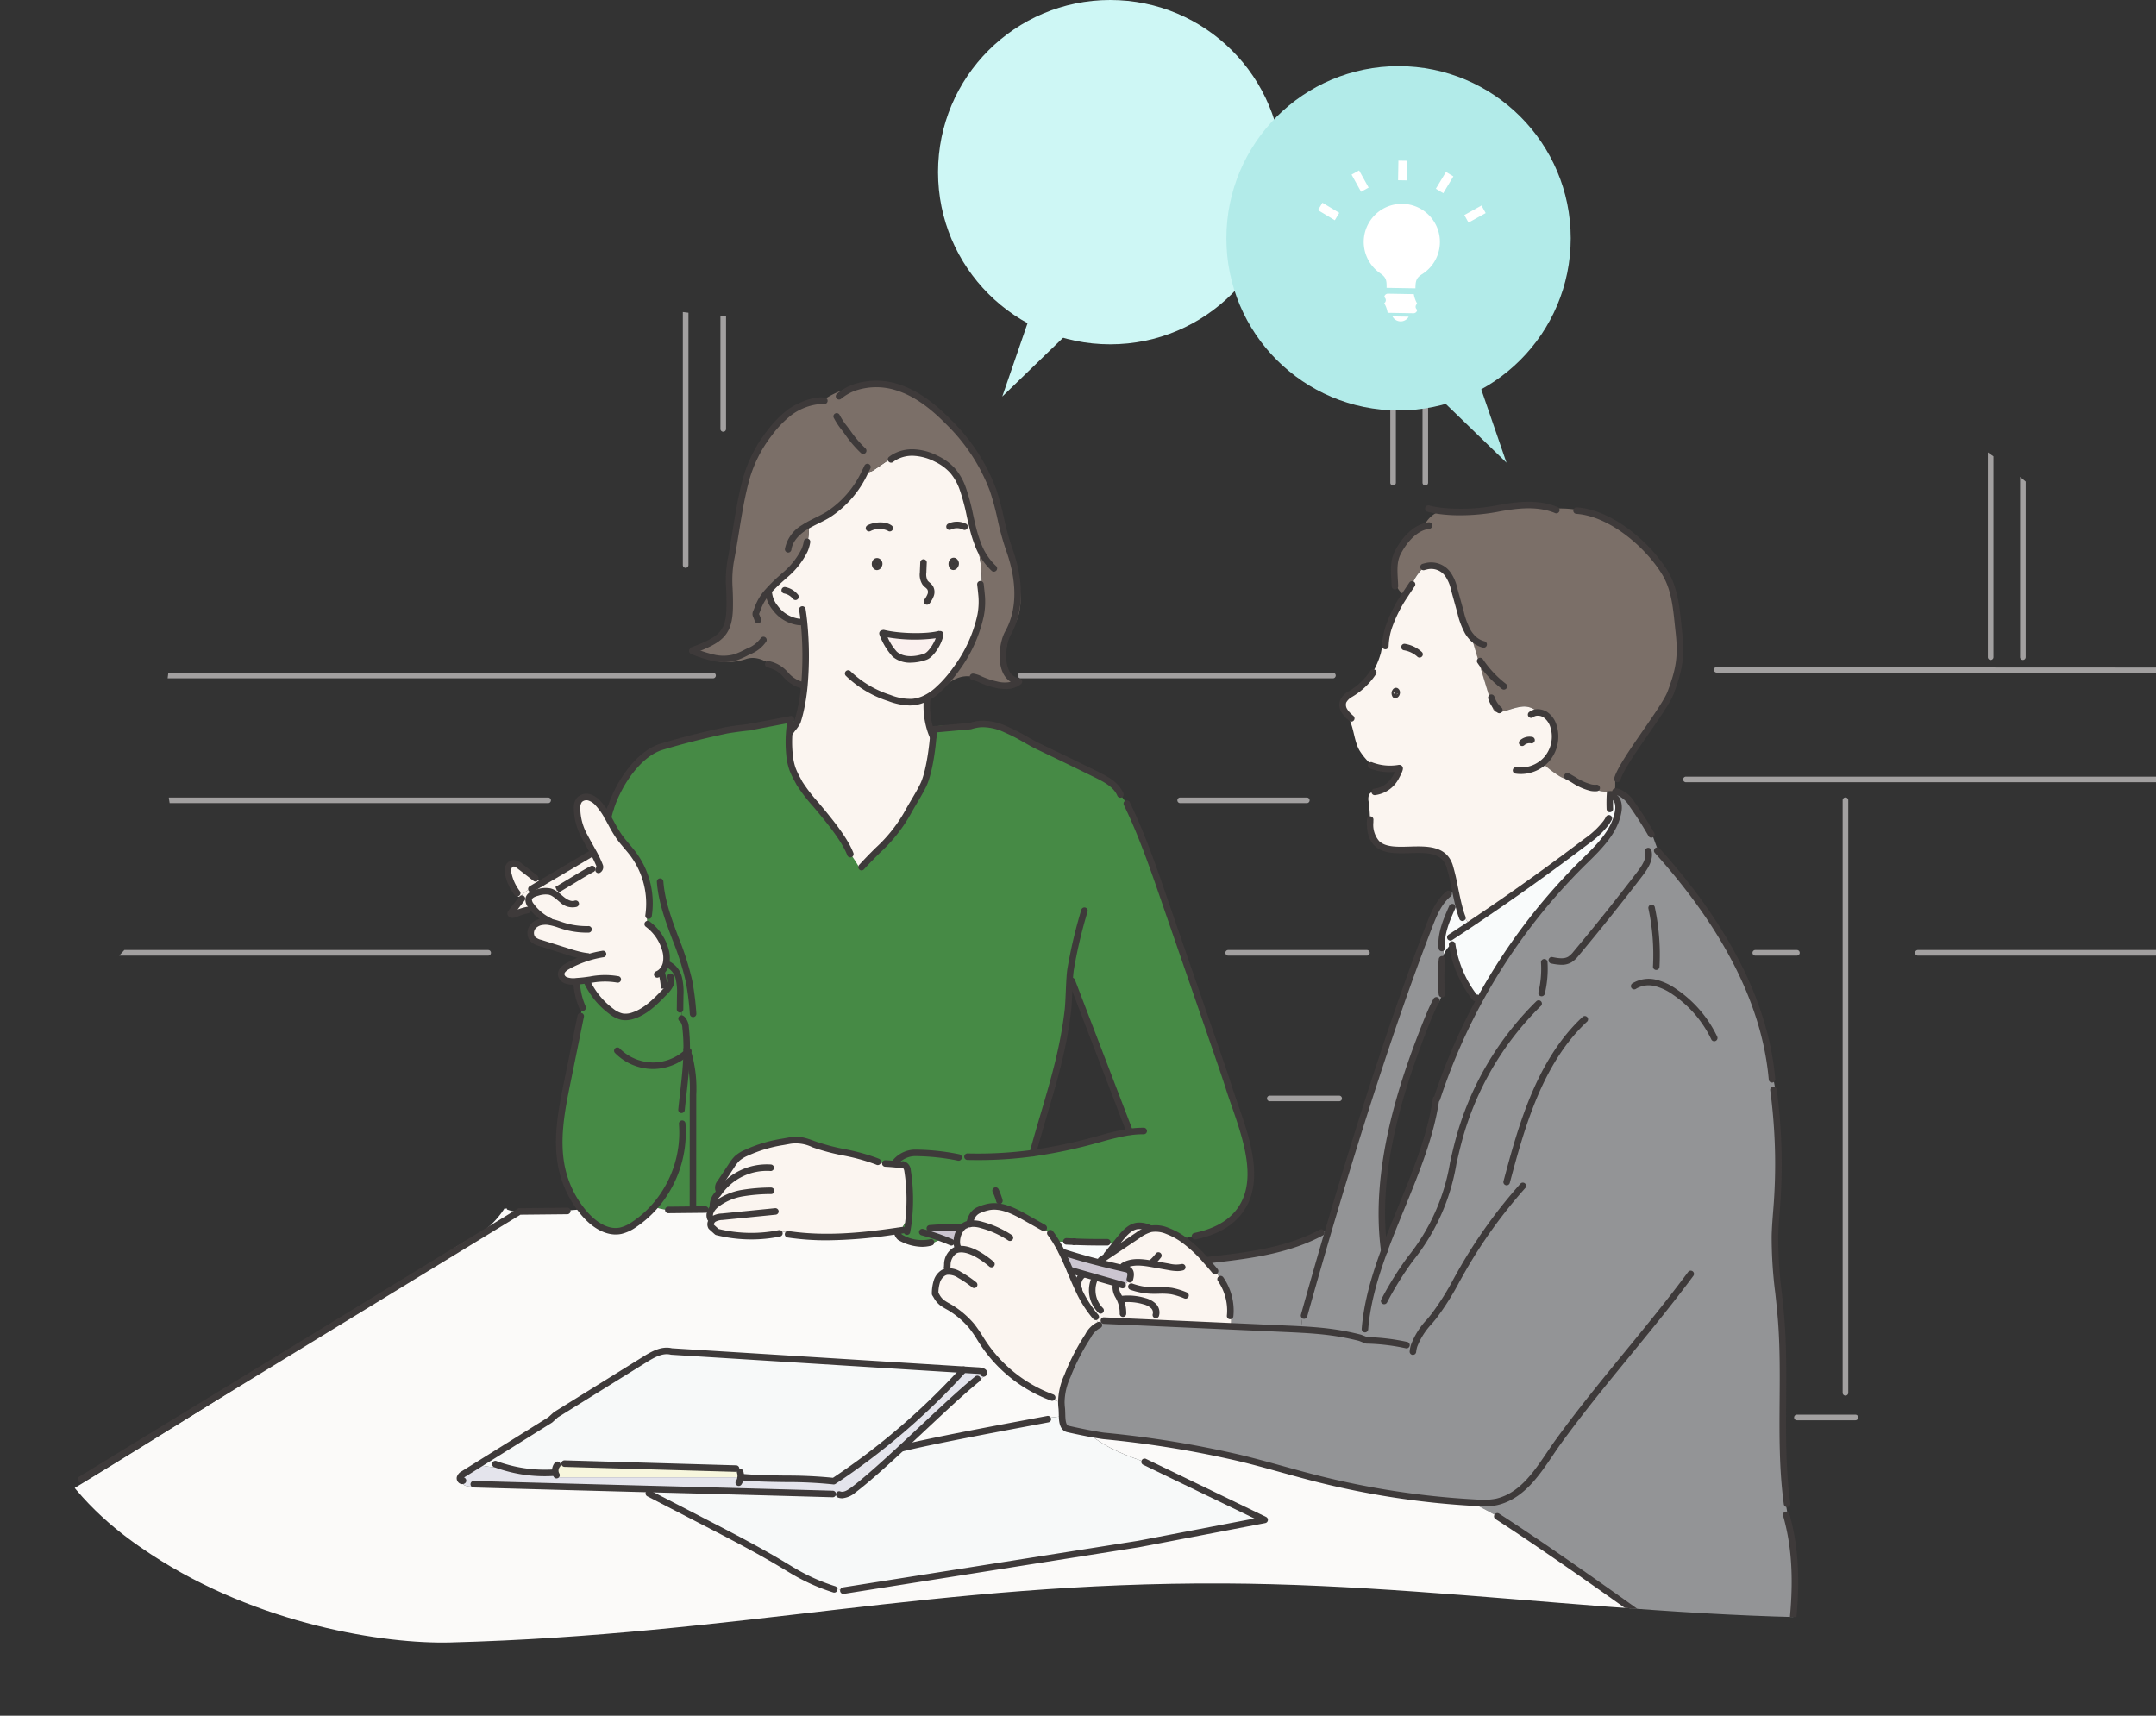 <svg xmlns="http://www.w3.org/2000/svg" width="461" height="366.895"><rect width="100%" height="100%" fill="#333333" stroke="none"/><defs><clipPath id="a"><path transform="translate(889 5126)" stroke="#707070" fill="#fff" d="M0 0h461v357H0z"/></clipPath><clipPath id="b"><path class="b" d="M835.1 996.346c22.9 15.049 49.969 19.193 64 18.82 61.776-1.643 103.7-12.916 165.49-12.614 54.584.267 109.118 10.936 163.508 6.046 6.83-.614 13.766-1.508 20.027-4.474 14.5-6.87 22.613-23.345 27.791-39.283a223.334 223.334 0 006.29-112.889c-8.9-43.475-33.975-86.18-73.356-101.367-18.512-7.139-39.385-8.011-55.961-19.308-11.486-7.829-20-20.136-32.118-26.8-8.879-4.885-19.073-6.372-29.068-6.726-30.823-1.092-61.389 7.918-89.371 21.687-8.971 4.414-17.873 9.372-27.588 11.318-15.914 3.187-32.172-2.007-48.361-2.4-28.407-.694-56.736 14.544-73.015 39.274s-20.024 58.217-9.651 86.308c-22.463 17.334-40.209 44.378-40.859 73.85-.964 43.657 19.464 60.162 32.242 68.558z"/></clipPath><style>.t{fill:#fff}.b{fill:none}.e{fill:#f9fbfb}.f{fill:#7b6f68}.g{fill:#939496}.h{fill:#fbf5f0}.i{fill:#cbc5d0}.k{fill:#f7f9f9}.m{fill:#468a45}.p{fill:#3e3a3a}.q{fill:#a2a0a0}.r{fill:#cef7f5}.s{fill:#b2ebe9}</style></defs><g transform="translate(-889 -5116.105)" style="mix-blend-mode:multiply;isolation:isolate" clip-path="url(#a)"><g clip-path="url(#b)" transform="translate(86.229 4452.167)"><path class="b" d="M710.392 518.51h652.568v541.376H710.392z"/><path class="e" d="M1188.546 1034.779h-6.79v-1.092a.136.136 0 00.1-.044 8.172 8.172 0 001.351-2.614q1.62 1.213 3.1 2.332l.41-.411q.915.921 1.829 1.829z"/><path class="f" d="M1148.132 830.505c-.012.565.036 1.139 0 1.705a4 4 0 01-.151.885 7.974 7.974 0 01-.909.123 7.693 7.693 0 01-3.606-.586 2.508 2.508 0 01-.466-.247 12.642 12.642 0 01-3.9-1.769 4.517 4.517 0 01-1.538-.1 5.705 5.705 0 01-1.574-.753 21.473 21.473 0 01-3.4-2.634 6.889 6.889 0 00.921-.88 7.412 7.412 0 001.458-6.914 4.621 4.621 0 00-1.773-2.57 2.937 2.937 0 00-1.61-.478 3.98 3.98 0 00-3.507-1.22c-1.506.16-2.912.825-4.4 1.116a1.6 1.6 0 01-1.315-.167 1.738 1.738 0 01-.47-.873q-2.307-7.513-4.511-15.055a6.89 6.89 0 01-.745-1.024 16.4 16.4 0 01-1.554-4.144q-.693-2.535-1.4-5.065a8.64 8.64 0 00-1.207-2.937 4.378 4.378 0 00-4.806-1.88 5.171 5.171 0 00-1.008.785 10.406 10.406 0 00-1.59 2.259c-.267.466-.53.94-.789 1.415a72.875 72.875 0 00-1.136 1.717 3.74 3.74 0 01-1.805-2.208l-.323.016c-.143-2.733-.4-4.881.582-6.842.933-1.861 2.977-4.889 5.906-5.694l-.008-.024a.15.15 0 01-.184-.1 5.824 5.824 0 012.387-2.642 9.254 9.254 0 01.989-.534 41.253 41.253 0 0012.117-.467c3.977-.761 8.217-1.295 12.011.024a21.3 21.3 0 017.085.638l-.008.044c6.6 1.426 13.473 7.42 16.86 12.994 2.279 3.75 2.482 8.213 2.972 12.572.594 5.316.128 8.046-1.741 13.055-1.367 3.654-10.353 14.708-11.4 18.469z"/><path class="e" d="M1147.546 834.222c1.156.323 1.431 1.849 1.26 3.041-.654 4.527-4.292 7.938-7.552 11.145a125.929 125.929 0 00-22.06 29.273c-.223.064-.45.116-.677.159l-.08-.43a.5.5 0 01-.339-.183 24.791 24.791 0 01-4.833-11.3l-.1-.12a6.176 6.176 0 00-1.693 2.232c-.072-.638-.148-1.275-.22-1.913h-.219c-.095-2.77 1.036-5.459 2.18-8.018l.3.136a6.9 6.9 0 01.944-1.522c.132.562.267 1.108.4 1.614l.159-.044a11.325 11.325 0 002.016 3.315l.012.02q12.75-8.517 24.965-17.8a18.8 18.8 0 004.192-3.949l-.227-.16a4.9 4.9 0 00.694-1.829 11.767 11.767 0 00.127-2.275h.172c0-.4.008-.793.019-1.159a1.432 1.432 0 00.335-.236z"/><path class="g" d="M1157.5 846.265c11.891 13.3 21.961 29.2 24.005 46.857h.032a25.14 25.14 0 011.028 8.189l-.088.008a118.291 118.291 0 01.279 19.749c-.167 2.419-.41 4.83-.462 7.252-.135 5.966.869 11.887 1.335 17.836 1.032 13.1-.522 26.348 1.259 39.363l-.287.059a23.928 23.928 0 01.51 3.806c2.937 11.7.873 24.1-1.211 36.035l-.187.008a20.8 20.8 0 01-.064 3.522 11.294 11.294 0 01-.438 2.084c-16.765-12.56-44.093-32.4-60.219-42.793l.012-.02q-2.445-1.392-4.953-2.662l.016-.278a177.683 177.683 0 01-34.123-5.252c-5.483-1.4-10.9-3.061-16.4-4.368a220.524 220.524 0 00-28.7-4.654c-.641-.072-2.012-.311-3.475-.594a120.09 120.09 0 01-4.263-.9c-1.013-.244-1.18-1.475-1.228-2.714-.024-.618-.02-1.231-.072-1.726a12.326 12.326 0 01-.083-1.259c-.044-2.235.566-3.678 1.482-6.093a46.789 46.789 0 014.224-8.077 5.166 5.166 0 012.263-2.311l.128-.068c-.1-.215-.219-.43-.343-.641a13.65 13.65 0 002.674-.2v-.023q12.929.579 25.854 1.163 5.737.25 11.472.514c1.164.052 2.327.1 3.487.171a24.3 24.3 0 01.406-3.032l.255.048a1355.13 1355.13 0 015.264-18.386c6.388-21.726 14.019-45.631 21.455-64.849.992-2.567 2.084-5.248 4.228-6.978l.215.211a12.984 12.984 0 011.143-1.04c.176.841.355 1.694.542 2.507a6.9 6.9 0 00-.944 1.522l-.3-.136c-1.144 2.559-2.275 5.248-2.18 8.018h.219c.072.638.148 1.275.22 1.913a5.7 5.7 0 00-.367 1.06 38.439 38.439 0 00-.016 7.415h.02a4.887 4.887 0 01-.311.969 5.67 5.67 0 01-.263.522 13.3 13.3 0 01-1.8 2.279l-.016-.008c-.442 1-.849 2.012-1.247 3.025-5.918 14.971-10.887 32.145-8.719 48.1 3.985-10.823 9.54-21.6 11.062-32.417l.2-.092a126.155 126.155 0 0131.237-50.488c3.26-3.207 6.9-6.618 7.552-11.145.171-1.192-.1-2.718-1.26-3.041h-.219a2.191 2.191 0 00.506-.725 6.766 6.766 0 01.881-.187 6.015 6.015 0 013 2.594q2.23 3.138 4.145 6.471l.175-.059q.66 1.99 1.453 3.946z"/><path class="h" d="M1147.032 833.744a32.56 32.56 0 00-.04.71 38.63 38.63 0 00-.019 1.159h-.172a11.767 11.767 0 01-.127 2.275 4.9 4.9 0 01-.694 1.829l.227.16a18.8 18.8 0 01-4.192 3.949q-12.205 9.276-24.965 17.8l-.012-.02a11.325 11.325 0 01-2.016-3.315l-.159.044a45.458 45.458 0 01-.4-1.614c-.187-.813-.366-1.666-.542-2.507-.418-2.024-.8-3.973-1.195-5.124-2.678-7.942-16.995 1.984-16.995-9.261h-.024a31.831 31.831 0 00-.291-4.439 2.669 2.669 0 01.067-1.451 1.3 1.3 0 011.264-.729l.012.056a5.945 5.945 0 004.554-3.276c.1-.179 1.008-1.864.662-1.8a11.275 11.275 0 01-5.989-.558l.075-.267a.838.838 0 01-.394-.247 13.556 13.556 0 01-2.22-2.721c-1.175-2.1-1.155-4.706-2.275-6.842l.139-.355a5.685 5.685 0 01-1.052-1.219 2.419 2.419 0 01-.283-2.06 3.632 3.632 0 011.539-1.554 14.83 14.83 0 004.829-4.559l-.083-.048a18.061 18.061 0 001.769-4.184c.219-.928.287-1.893.53-2.817a10.216 10.216 0 011.12-2.586 28.994 28.994 0 013.478-6.954c.371-.582.753-1.152 1.136-1.717.259-.475.522-.949.789-1.415a10.406 10.406 0 011.59-2.259 5.171 5.171 0 011.008-.785 4.378 4.378 0 014.806 1.88 8.64 8.64 0 011.207 2.937l1.4 5.065a16.4 16.4 0 001.554 4.144 6.89 6.89 0 00.745 1.024q2.2 7.543 4.511 15.055a1.738 1.738 0 00.47.873 1.6 1.6 0 001.315.167c1.491-.291 2.9-.956 4.4-1.116a3.98 3.98 0 013.507 1.22 2.937 2.937 0 011.61.478 4.621 4.621 0 011.773 2.57 7.412 7.412 0 01-1.458 6.914 6.889 6.889 0 01-.921.88 21.473 21.473 0 003.4 2.634 5.705 5.705 0 001.574.753 4.517 4.517 0 001.538.1 12.642 12.642 0 003.9 1.769 2.508 2.508 0 00.466.247 7.693 7.693 0 003.606.586 6.56 6.56 0 00-.052.521zm-45.622-21.614c.032-.207-.072-.617-.287-.282a.932.932 0 00-.1.167.852.852 0 00.092.55.566.566 0 00.295-.435z"/><path class="g" d="M1062.681 935.688l-.1.068c-.606-.717-1.22-1.443-1.857-2.156a8.5 8.5 0 002.642-.394l-.008-.064c7.6-.881 15.286-2.032 21.984-5.655l-.04-.123q.789-.25 1.578-.49a1355.13 1355.13 0 00-5.264 18.386l-.255-.048a24.3 24.3 0 00-.406 3.032c-1.16-.067-2.323-.119-3.487-.171l-11.472-.514c.048-1.124.059-2.251.024-3.379h-.164a11.8 11.8 0 00-2.064-6.663l-.171.056a7.02 7.02 0 00-.94-1.885z"/><path class="i" d="M1042.817 938.749c-2.961-.861-5.71-1.626-8.575-2.447q-1.273-.364-2.587-.745l-.091.04c-.554-1.315-1.12-2.626-1.75-3.894l.08-.039c2.746.892 5.4 1.637 8.1 2.319 1.789.454 3.6.88 5.471 1.307a1.654 1.654 0 01.646.239c.578.41.442 1.291.243 1.976l-.195.06a2.734 2.734 0 01-.749 1 3.3 3.3 0 01-.51.343z"/><path class="h" d="M1048.778 926.738a8.3 8.3 0 00-2.7 1.367q-3.222 2.164-6.444 4.324c.016-.152.036-.3.06-.451q.867-1.07 1.737-2.136c.267-.33.538-.661.8-.988 1.016-1.247 2.2-2.59 3.8-2.765a6.21 6.21 0 012.889.621c-.046.008-.094.016-.142.028z"/><path class="h" d="M1034.242 936.3c2.865.821 5.614 1.586 8.575 2.447l.08.159a3.3 3.3 0 00.51-.343 2.734 2.734 0 00.749-1l.195-.06c.2-.685.335-1.566-.243-1.976a1.654 1.654 0 00-.646-.239 231.544 231.544 0 01-5.471-1.307l.14-.546c.5-.335 1-.674 1.5-1.008q3.222-2.164 6.444-4.324a8.3 8.3 0 012.7-1.367c.048-.012.1-.02.144-.028a6.489 6.489 0 013.506.471 14.9 14.9 0 013.152 1.669 28.5 28.5 0 015.141 4.75c.637.713 1.251 1.439 1.857 2.156l.1-.068a7.02 7.02 0 01.937 1.889l.171-.056a11.8 11.8 0 012.064 6.663h.164a45.857 45.857 0 01-.024 3.379q-12.924-.585-25.854-1.163v.019a13.65 13.65 0 01-2.674.2 16.642 16.642 0 00-1.036-1.642l.1-.08a24.971 24.971 0 01-3.14-5.144l.1-.048a2.62 2.62 0 01.63-2.989z"/><path class="e" d="M1039.693 931.978a8.85 8.85 0 00-.06.451c-.5.334-1 .673-1.5 1.008l-.14.546a125.62 125.62 0 01-8.1-2.319l-.08.039c-.4-.809-.828-1.6-1.3-2.359l.12.012a32.828 32.828 0 003.762.112h.031c2.12.088 4.248.127 6.368.119a6.61 6.61 0 002.634.255q-.871 1.065-1.735 2.136z"/><path class="h" d="M1004.315 936.234a2.846 2.846 0 01.69-1.849l.327.032a3.589 3.589 0 011.7-3.1 2.649 2.649 0 01.717-.215 1.526 1.526 0 01.3-1.236c-.223-.024-.45-.051-.673-.083a4.777 4.777 0 01.609-2.618 4.285 4.285 0 01.562-.734l1.044.18a2.547 2.547 0 01.028-.849 2.8 2.8 0 01.51-.12 4.5 4.5 0 01.427-1.422 2.967 2.967 0 011.442-1.474 10.985 10.985 0 012.248-.726c2.745-.49 5.435.933 7.866 2.3l3.833 2.164a29.077 29.077 0 012.252 2.339c.111.172.223.343.326.518.471.761.9 1.55 1.3 2.359.63 1.268 1.2 2.579 1.75 3.894.593 1.394 1.179 2.8 1.825 4.156a24.971 24.971 0 003.14 5.144l-.1.08a16.642 16.642 0 011.036 1.642c.124.211.239.426.343.641l-.128.068a5.166 5.166 0 00-2.263 2.311 46.789 46.789 0 00-4.224 8.077c-.916 2.415-1.526 3.858-1.482 6.093a19.93 19.93 0 01-3.188-1.112l.131-.33A30.2 30.2 0 011013.1 951.3c-.873-1.3-1.642-2.678-2.638-3.889a19.131 19.131 0 00-3.953-3.483c-.729-.5-1.546-.861-2.263-1.379a6.293 6.293 0 01-1.538-1.964 8.807 8.807 0 01.434-2.8 3.4 3.4 0 011.173-1.551z"/><path class="e" d="M1034.122 936.716a2.62 2.62 0 00-.63 2.989l-.1.048c-.646-1.359-1.232-2.762-1.825-4.156l.091-.04q1.315.383 2.587.745z"/><path d="M1003.781 799.5l.02.071c-.291 1.849-1.96 4.352-3.108 4.774-2.02.745-4.8 1.028-6.595-.5a13.651 13.651 0 01-2.638-4.455l.227-.06c3.352.818 9.285.977 12.094.17z" fill="#faf0ee"/><path class="h" d="M1003.781 799.5c-2.809.8-8.742.645-12.094-.172l-.227.06a13.651 13.651 0 002.638 4.455c1.8 1.53 4.575 1.247 6.595.5 1.148-.422 2.817-2.925 3.108-4.774zm-2.068 20.517l.371-.071a14.935 14.935 0 00.737 1.355 26.226 26.226 0 01-2.642 10.543c-.9 1.825-2 3.539-3 5.312-3.559 6.312-8.572 14.939-10.712 21.873a47.192 47.192 0 00-5.036-8.563c-.487-1.272-1.1-2.889-1.778-4.651-2.02-5.252-4.594-11.783-5.937-14.381a26.073 26.073 0 01-1.475-3.013 13.593 13.593 0 01-.681-3.383 26.892 26.892 0 01-.032-4.415 2.526 2.526 0 00.207-.151c.22-.343 1.447-1.9 1.535-2.156q.34-1 .6-2.116a40.879 40.879 0 00.909-5.722 73.031 73.031 0 00-.068-13.322 2.124 2.124 0 01-1.1-.223 7.379 7.379 0 01-5.068-2.992l-.068.051a6.133 6.133 0 01-1.554-3.514 40.288 40.288 0 013.514-3.423 16.608 16.608 0 004.372-5.459l.059.024a10.754 10.754 0 00.758-5.412c1.37-.769 2.829-1.379 4.176-2.188a21.884 21.884 0 007.918-9.133 2.537 2.537 0 002-.514c1.51-.956 2.957-2.1 4.527-2.929l.048.092a7.876 7.876 0 013.793-.829 11.821 11.821 0 014.933 1.355 11.181 11.181 0 013.479 2.582 12.272 12.272 0 012.192 3.989c1.036 2.881 1.466 5.941 2.263 8.9.227.833.49 1.67.8 2.483l-.151.055a33.885 33.885 0 011.024 10.879 15.455 15.455 0 01-.176 4.543 29.779 29.779 0 01-5.22 11.488 28.77 28.77 0 01-2.729 3.319c-.387.395-.8.789-1.244 1.2a11.079 11.079 0 01-2.574 1.773 8.99 8.99 0 00.247 1.251 16.308 16.308 0 00.036 1.646 17.221 17.221 0 00.747 3.85zm5.256-35.15c.427-.629-.207-1.207-.51-.872-.41.453-.032 1.688.51.875zm-16.322-.016c.379-.657-.314-1.1-.621-.769-.411.453.131 1.618.621.772z"/><path class="i" d="M1001.2 927.053a1.463 1.463 0 01.7-.47 49.256 49.256 0 016.076-.12l.02-.123c.18.032.359.064.538.091a4.285 4.285 0 00-.562.734 4.777 4.777 0 00-.609 2.618q-.617-.084-1.228-.2a47.72 47.72 0 00-4.949-1.801.644.644 0 01.014-.729z"/><path class="k" d="M981.259 1003.518l-.1.291a41.279 41.279 0 01-7.639-3.272c-1.152-.637-2.272-1.33-3.4-2.008-5.44-3.263-11.082-6.18-16.721-9.093l-10.1-5.216.039-.072a14.473 14.473 0 01-2.769-1.821c12.863.338 25.714.677 38.8 1.052v.068a28.2 28.2 0 003.475.215v-.024a4.434 4.434 0 002.447-1.116c2.725-2.06 6.431-5.395 10.321-9l.083.092c7.834-1.9 23.152-4.69 31.074-6.189l-.032-.259q1.56-.179 3.128-.37c.048 1.239.215 2.47 1.228 2.714.968.231 2.669.589 4.263.9a39.171 39.171 0 003.969 2.686 45.7 45.7 0 006.679 2.917l1.857.693 25.331 12.246-26.961 5.16q-31.178 4.918-62.351 9.846l-.016-.1a4.71 4.71 0 01-2.605-.34z"/><path class="f" d="M978.657 749.612l.088-.063a15.647 15.647 0 016.83-2.778 14.59 14.59 0 019.181.024c4.192 1.355 7.734 4.22 10.819 7.368a39.935 39.935 0 019.535 14.593c1.423 4.1 1.941 8.483 3.415 12.568 1.961 5.431 4.5 13.337-.239 18.027-.135 2.411-1.81 9.639 2.353 10.351.251.771-4.531 1.42-8.183-.427-4.859-2.458-7.745 2.172-7.949 1.026a28.77 28.77 0 002.729-3.319 29.779 29.779 0 005.22-11.488 15.455 15.455 0 00.176-4.543 33.885 33.885 0 00-1.024-10.879l.151-.055a26.079 26.079 0 01-.8-2.483c-.8-2.957-1.227-6.017-2.263-8.9a12.272 12.272 0 00-2.192-3.989 11.181 11.181 0 00-3.479-2.582 11.821 11.821 0 00-4.933-1.355 7.876 7.876 0 00-3.793.829l-.048-.092c-1.57.825-3.017 1.973-4.527 2.929a2.537 2.537 0 01-2 .514 21.884 21.884 0 01-7.918 9.133c-1.347.809-2.806 1.419-4.176 2.188a10.754 10.754 0 01-.758 5.412l-.059-.024a16.608 16.608 0 01-4.372 5.459 40.288 40.288 0 00-3.514 3.423 6.133 6.133 0 001.554 3.514l.068-.051a7.379 7.379 0 005.068 2.992 2.124 2.124 0 001.1.223 73.031 73.031 0 01.068 13.322l-.55-.052c-3.26-.733-7.46-7.136-12.025-5.534a12.833 12.833 0 01-11.728-1.991c3.7.111 7.447-2.353 8.3-7.566s-.536-7.26.424-12.42c1-5.372 1.614-10.815 3.009-16.111a28.238 28.238 0 015.12-10.269 22.413 22.413 0 014.352-4.471 12.922 12.922 0 016.97-2.453z"/><path d="M960.14 977.983l.051-.183a2.911 2.911 0 01.953.622l-.132.259a2.5 2.5 0 01.136 1.016.41.41 0 01-.012.139h-39.362v-.446a1.863 1.863 0 01-.267-.837 1.958 1.958 0 01.223-1.052 6.968 6.968 0 012.7-.422v-.128q17.855.52 35.71 1.032z" fill="#f7f6dd"/><path class="h" d="M994.29 912.911c.374.036.745.08 1.119.123l.4-.091c.629.1.928.769 1.012 1.323a40.176 40.176 0 01.143 11.38l-.753-.115a8.543 8.543 0 01-.892 1.534q-.695.108-1.387.2c-7.519 1.084-15.158 1.75-22.654.618l-.008-.514-1.853.036v.275a30.188 30.188 0 01-13.333-.3l-1.235-1.112a1.129 1.129 0 01.059-1.152 11.139 11.139 0 01-.231-2.032 3.505 3.505 0 01.63-1.012l-.092-.143c-.087-1.447.646-2.073 1.343-3.069 0-.008.012-.016.016-.024a11.684 11.684 0 01.618-2.626l2-3.012a8.4 8.4 0 011.192-1.53 7.311 7.311 0 012.048-1.248 29.831 29.831 0 017.663-2.3l1.566-.279a8.644 8.644 0 015.076.777c4.224 1.606 9.138 1.921 13.369 3.618l.024-.055a9.591 9.591 0 001.929.581v-.019c.748.04 1.489.096 2.231.168z"/><path class="m" d="M1031.508 873.1c-.147 2.232-.207 5.264-.383 6.8-1.255 10.95-4.638 19.991-7.515 30.627a106.113 106.113 0 0013.086-2.718c2.335-.621 4.682-1.335 7.057-1.721.2-.032.395-.064.59-.088l-.008-.06-11.8-30.739q-.535-1.039-1.027-2.101zm-29.866 56.557a9.136 9.136 0 01-6.456-1.155 2.047 2.047 0 01-.482-.726.312.312 0 01-.028-.079 3.08 3.08 0 00.646-.634 8.543 8.543 0 00.892-1.534l.753.115a40.176 40.176 0 00-.143-11.38c-.084-.554-.383-1.228-1.012-1.323l-.4.091c-.374-.043-.745-.087-1.119-.123a45.016 45.016 0 00-2.224-.163v.019a9.591 9.591 0 01-1.929-.581l-.024.055c-4.231-1.7-9.145-2.012-13.369-3.618a8.644 8.644 0 00-5.076-.777l-1.566.279a29.831 29.831 0 00-7.663 2.3 7.311 7.311 0 00-2.048 1.248 8.4 8.4 0 00-1.192 1.53l-2 3.012a11.684 11.684 0 00-.618 2.626c0 .008-.012.016-.016.024-.7 1-1.43 1.622-1.343 3.069l.092.143a3.505 3.505 0 00-.63 1.012c0-.143 0-.283.008-.422l-1.048-.072c-.466 0-1.41.016-2.7.028v-.136q.012-12.206.015-24.411a27.19 27.19 0 00-.88-8.424 9.234 9.234 0 00-.279-.789c-.06-.151-.124-.3-.191-.45a37.806 37.806 0 00-.235-4.73 2.857 2.857 0 00-.658-1.765 10.694 10.694 0 01-.215-2.618h-.3c.008-.845.02-1.686.032-2.534a12.978 12.978 0 00-.3-3.667 4.406 4.406 0 00-2.164-2.853l-.633-.059c.02-.064.036-.124.051-.188a5.972 5.972 0 00-.171-3.064 10.307 10.307 0 00-3.785-5.411l-.112-.016a5.212 5.212 0 00.008-1.144c-.016-.187-.04-.371-.064-.558l.4-.052a17.7 17.7 0 00-3.244-13.114c-.976-1.311-2.136-2.486-3.076-3.825-.957-1.363-1.682-2.893-2.515-4.336a12.3 12.3 0 01.765-1.869l.024.008c1.726-5.232 5.926-11.516 10.883-12.994q6.8-2.032 13.748-3.483c.689-.143 2.761-.434 4.164-.594a10.279 10.279 0 001.259.184c.885-.5 10.038-2.073 9.811-1.4-.088.259-1.315 1.813-1.535 2.156a2.526 2.526 0 01-.207.151 26.892 26.892 0 00.032 4.415 13.593 13.593 0 00.681 3.383 26.073 26.073 0 001.475 3.013c1.343 2.6 11.716 15.5 12.88 18.284 4.21-4.772 7.024-6.25 10.583-12.562 1-1.773 2.108-3.487 3-5.312a26.226 26.226 0 002.642-10.543 14.935 14.935 0 01-.737-1.355l-.371.071c-.386-1.211 7.046-1.319 8.046-.1l.04-.032q1.416-.568 2.841-1.148a11.691 11.691 0 015.148 1.152c2.515 1.024 4.762 2.586 7.205 3.754q6.162 2.946 12.3 5.961c1.988.984 4.12 2.12 5.017 4.152l-.088.076a14.994 14.994 0 011.718 2.411q.6 1.238 1.151 2.5c2.515 5.635 4.535 11.48 6.547 17.314q5.953 17.258 11.9 34.505c.689 2 1.383 4.009 2.02 6.033 2.463 7.794 8.125 19.785 1.654 27.053-2.287 2.57-5.487 3.909-8.946 4.642l-.048-.147q-1.3.4-2.638.7a14.9 14.9 0 00-3.152-1.669 6.489 6.489 0 00-3.506-.471 6.21 6.21 0 00-2.889-.621c-1.6.175-2.782 1.518-3.8 2.765-.267.327-.538.658-.8.988a6.61 6.61 0 01-2.634-.255c-2.12.008-4.248-.031-6.368-.119h-.031a32.828 32.828 0 01-3.762-.112c-.144-.179-.3-.354-.446-.53a29.077 29.077 0 00-2.252-2.339q-1.919-1.082-3.833-2.164c-2.431-1.37-5.121-2.793-7.866-2.3a10.985 10.985 0 00-2.248.726 2.967 2.967 0 00-1.442 1.474l-.02-.008a2.241 2.241 0 01-1.582 1.877 2.561 2.561 0 00-.407.342c-.179-.027-.358-.059-.538-.091l-.02.123a49.256 49.256 0 00-6.076.12 1.463 1.463 0 00-.7.47.644.644 0 00-.012.725c.981.295 1.953.626 2.913.985l-.02.051a8.214 8.214 0 01-2.383 1.06z"/><path class="m" d="M948.711 881.917a2.857 2.857 0 01.658 1.765 37.806 37.806 0 01.235 4.73c0 .215 0 .427-.008.642.067-.06.135-.124.2-.192.1.259.2.522.279.789a27.19 27.19 0 01.88 8.424q0 12.205-.015 24.411v.136c-1.411.016-3.24.032-5.324.056a13.166 13.166 0 01-2.447-.5l-.362-.307a22.429 22.429 0 01-4.392 3.881 8.487 8.487 0 01-2.881 1.359c-2.9.625-5.746-1.315-7.7-3.547q-.429-.489-.824-1.008a22.022 22.022 0 01-3.957-8.189c-1.527-6.24-.247-12.787 1.036-19.083l2.606-12.8a32.58 32.58 0 01.6-3.208 15.09 15.09 0 01-1.228-5.511c.753-.036 1.5-.128 2.256-.227l.067.526a16.8 16.8 0 005.121 6.156 5.682 5.682 0 002.319 1.136 4.952 4.952 0 002.415-.267c2.61-.881 4.63-2.925 6.551-4.9.048-.048.1-.1.143-.148-.059-.243-.119-.482-.175-.725a12.549 12.549 0 00-.474-3.2h-.008a10.943 10.943 0 01-.076-.4 3.6 3.6 0 00.921-1.542l.633.059a4.406 4.406 0 012.164 2.853 12.978 12.978 0 01.3 3.667c-.012.848-.024 1.689-.032 2.534h.3a10.694 10.694 0 00.219 2.63z"/><path class="e" d="M928.548 868.675q-.556.168-1.1.371a4.416 4.416 0 01-.363-.813 13.468 13.468 0 001.391.219z"/><path d="M1010.823 959.585c-4 3.336-9.783 8.9-15.21 13.935-3.89 3.607-7.6 6.942-10.321 9a4.434 4.434 0 01-2.447 1.116v.024a28.2 28.2 0 01-3.475-.215v-.068c-13.086-.375-25.937-.714-38.8-1.052-11.162-.3-22.331-.594-33.672-.917l-.012.451-3.359-.036a2.851 2.851 0 01-1.323-.223 1.028 1.028 0 01-.566-.993.56.56 0 01-.51-.665 1.47 1.47 0 01.761-.813c1.1-.681 2.188-1.367 3.284-2.048l.075.123a18.7 18.7 0 005.551.514 30.263 30.263 0 009.193 1.188v-.092a4.217 4.217 0 001.455-.259h.06a1.863 1.863 0 00.267.837v.446h39.884c6.941.566 13.09.084 19.39.841 10.026-6.427 19.554-14.987 27.726-23.793v-.044l2.973.183s1.741.052 1.339.622l.331.39a11.082 11.082 0 01-2.4 1.789z" fill="#e4e4ec"/><path class="k" d="M961.658 979.836h-.522a.41.41 0 00.012-.139 2.5 2.5 0 00-.136-1.016l.132-.259a2.911 2.911 0 00-.953-.622l-.051.183q-17.855-.519-35.709-1.032v.128a6.968 6.968 0 00-2.7.422 1.958 1.958 0 00-.223 1.052h-.06a4.217 4.217 0 01-1.455.259v.092a30.263 30.263 0 01-9.193-1.188 18.7 18.7 0 01-5.551-.514l-.075-.123q7.62-4.758 15.246-9.512l1.215-1.1 19.016-11.819c1.729-1.076 3.714-2.2 5.69-1.7l62.438 3.889v.044c-8.172 8.806-17.7 17.366-27.726 23.793-6.305-.754-12.453-.274-19.395-.838z"/><path class="h" d="M938.2 846.635a17.7 17.7 0 013.244 13.114l-.4.052c.024.187.048.371.064.558a5.212 5.212 0 01-.008 1.144l.112.016a10.307 10.307 0 013.785 5.411 5.972 5.972 0 01.171 3.064 2.622 2.622 0 01-.051.188 3.6 3.6 0 01-.921 1.542c.024.135.048.267.076.4h.008a12.549 12.549 0 01.474 3.2c.056.243.116.482.175.725-.047.048-.1.1-.143.148-1.921 1.976-3.941 4.02-6.551 4.9a4.952 4.952 0 01-2.415.267 5.682 5.682 0 01-2.319-1.136 16.8 16.8 0 01-5.121-6.156l-.067-.526c-.754.1-1.5.191-2.256.227-.267.02-.538.028-.8.028a3.663 3.663 0 01-1.582-.267 1.521 1.521 0 01-.92-1.232c-.032-.8.737-1.386 1.442-1.777a21.968 21.968 0 013.248-1.474q.544-.2 1.1-.371l-.072-.223a13.468 13.468 0 01-1.391-.219c-1.012-.211-2.008-.522-3-.833l-5.778-1.817a3.448 3.448 0 01-1.67-.893 2.187 2.187 0 01.4-2.928 3.243 3.243 0 011.813-.738 9.808 9.808 0 01-.048-.972 10.425 10.425 0 01-2.136-1.984 10.234 10.234 0 01-.355-.467 1.97 1.97 0 01-.5-1.362c.112-.841 1.084-1.228 1.9-1.435a5.38 5.38 0 012.59-.211 3.25 3.25 0 01.717.279 7.918 7.918 0 01.949-.67l-.024-.036c1.371-.824 2.733-1.649 4.1-2.478 1.112-.67 2.228-1.343 3.375-1.945l.016.028c.486-.3.973-.6 1.459-.892l.024-.008a.627.627 0 00-.032-.092 28.082 28.082 0 00-1.443-2.921c-.542-.976-1.1-1.944-1.614-2.941a12.651 12.651 0 01-1.673-6.324 2.669 2.669 0 01.5-1.586 2.08 2.08 0 012.156-.538 4.373 4.373 0 011.9 1.327 14.446 14.446 0 011.889 2.674c.833 1.443 1.558 2.973 2.515 4.336.955 1.338 2.115 2.513 3.088 3.824z"/><path class="h" d="M912.891 854.258a10.27 10.27 0 01-1.374-3.164 3.11 3.11 0 01-.076-1.53 1.321 1.321 0 011.04-1.02 2.028 2.028 0 011.4.59q1.642 1.266 3.287 2.538l.028-.036a8.076 8.076 0 001.347.841l.131.223-.255.148s-.008 0-.016.007a16.723 16.723 0 00-2.8 1.463 7.9 7.9 0 00-1.654 1.478 1.386 1.386 0 01-1.058-1.538z"/><path class="h" d="M913.306 859.243a1.937 1.937 0 01-1.1.263c-.112-.02-.231-.08-.251-.191a.33.33 0 01.1-.243q.723-.933 1.45-1.865l-.319-.247a5.608 5.608 0 01.761-1.164 7.9 7.9 0 011.654-1.478 16.723 16.723 0 012.8-1.463c.008 0 .012-.007.016-.007l.255-.148 9.321-5.507-.132-.219 1.59-1.116a28.082 28.082 0 011.443 2.921.627.627 0 01.032.092l-.024.008c-.486.294-.973.593-1.459.892l-.016-.028c-1.147.6-2.263 1.275-3.375 1.945-1.371.829-2.733 1.654-4.1 2.478l.024.036a7.918 7.918 0 00-.949.67 3.25 3.25 0 00-.717-.279 5.38 5.38 0 00-2.59.211c-.821.207-1.793.594-1.9 1.435a1.97 1.97 0 00.5 1.362c.116.16.231.315.355.467l-2.12.721v.008a10.445 10.445 0 00-1.249.446z"/><path d="M1181.756 1033.687v1.092H787.138c-2.65-5.2-5.742-10.607-9.424-16.987-4.069-7.033 2.466-16.812 5.264-15.724 3.813 1.474 113.611-68.516 117.469-71.588a10.571 10.571 0 001.809-1.116l.024.032a18.251 18.251 0 008.412-7.129l.2.132c.08-.016.163-.032.247-.044l.044.231a9.469 9.469 0 004.59.466v-.071l6.87-.068c1.451-.12 2.909-.235 4.36-.351q.395.52.824 1.008c1.957 2.232 4.8 4.172 7.7 3.547a8.487 8.487 0 002.881-1.359 22.429 22.429 0 004.392-3.881l.362.307a13.166 13.166 0 002.447.5c2.084-.024 3.913-.04 5.324-.056 1.295-.012 2.239-.024 2.7-.028l1.048.072c-.008.139-.012.279-.008.422a11.139 11.139 0 00.231 2.032 1.129 1.129 0 00-.059 1.152l1.235 1.112a30.188 30.188 0 0013.333.3v-.275l1.853-.036.008.514c7.5 1.132 15.135.466 22.654-.618a5.008 5.008 0 00.693.467.974.974 0 00.076.043 2.047 2.047 0 00.482.726 9.136 9.136 0 006.456 1.155l.059.215a8.214 8.214 0 002.383-1.06l.02-.051c.686.255 1.363.53 2.036.816q.61.12 1.228.2c.223.032.45.059.673.083a1.526 1.526 0 00-.3 1.236 2.649 2.649 0 00-.717.215 3.589 3.589 0 00-1.7 3.1l-.327-.032a2.846 2.846 0 00-.69 1.849 3.4 3.4 0 00-1.171 1.554 8.807 8.807 0 00-.434 2.8 6.293 6.293 0 001.538 1.964c.717.518 1.534.877 2.263 1.379a19.131 19.131 0 013.953 3.483c1 1.211 1.765 2.586 2.638 3.889a30.2 30.2 0 0013.552 11.062l-.131.33a19.93 19.93 0 003.188 1.112 12.326 12.326 0 00.083 1.259c.052.495.048 1.108.072 1.726q-1.566.191-3.128.37l.032.259c-7.922 1.5-23.24 4.292-31.074 6.189l-.083-.092c5.427-5.037 11.213-10.6 15.21-13.935l.2.239a11.082 11.082 0 002.4-1.789l-.331-.39c.4-.57-1.339-.622-1.339-.622l-2.973-.183-62.438-3.889c-1.976-.495-3.961.625-5.69 1.7q-9.5 5.911-19.016 11.819l-1.215 1.1q-7.621 4.758-15.246 9.512c-1.1.681-2.188 1.367-3.284 2.048a1.47 1.47 0 00-.761.813.56.56 0 00.51.665 1.028 1.028 0 00.566.993 2.851 2.851 0 001.323.223l3.359.036.012-.451c11.341.323 22.51.622 33.672.917a14.473 14.473 0 002.769 1.821l-.039.072q5.051 2.605 10.1 5.216c5.639 2.913 11.281 5.83 16.721 9.093 1.127.678 2.247 1.371 3.4 2.008a41.279 41.279 0 007.639 3.272l.1-.291a4.71 4.71 0 002.606.335l.016.1q31.178-4.918 62.351-9.846l26.961-5.16-25.319-12.247-1.857-.693a45.7 45.7 0 01-6.679-2.917 39.171 39.171 0 01-3.969-2.686c1.463.283 2.834.522 3.475.594a220.524 220.524 0 0128.7 4.654c5.507 1.307 10.922 2.969 16.4 4.368a177.683 177.683 0 0034.123 5.252l-.016.278q2.509 1.273 4.953 2.662l-.012.02c16.126 10.4 43.454 30.233 60.219 42.793a8.172 8.172 0 01-1.351 2.614.136.136 0 01-.092.048z" fill="#fbfaf9"/><path class="p" d="M932.852 839.291a.713.713 0 01-.151-.016.7.7 0 01-.53-.831 20.779 20.779 0 01.568-2.053c1.772-5.374 6.079-11.874 11.346-13.445 4.553-1.361 9.2-2.538 13.8-3.5.738-.153 2.878-.451 4.229-.6.509-.058.934-.1 1.184-.11a.687.687 0 01.73.662.7.7 0 01-.662.73c-.23.012-.624.051-1.095.1-1.441.163-3.473.452-4.1.583a166.376 166.376 0 00-13.691 3.467c-4.575 1.365-8.705 7.344-10.421 12.546a19.577 19.577 0 00-.531 1.916.7.7 0 01-.676.551z"/><path class="p" d="M941.448 860.446a.8.8 0 01-.108-.007.7.7 0 01-.582-.8 17.125 17.125 0 00-3.115-12.591c-.429-.577-.912-1.145-1.378-1.694-.579-.683-1.177-1.389-1.709-2.147a30.125 30.125 0 01-1.768-2.979c-.257-.473-.513-.946-.779-1.409a.7.7 0 111.207-.7c.273.474.536.957.8 1.441a29.449 29.449 0 001.685 2.843c.494.7 1.072 1.386 1.631 2.045.48.567.976 1.152 1.433 1.764a18.3 18.3 0 013.374 13.639.7.7 0 01-.691.595z"/><path class="p" d="M930.739 850.659a.7.7 0 01-.405-1.264 1.073 1.073 0 00-.065-.29 26.907 26.907 0 00-1.427-2.91l-.428-.764c-.408-.727-.817-1.454-1.2-2.2a13.518 13.518 0 01-1.749-6.681 3.361 3.361 0 01.659-1.993 2.756 2.756 0 012.886-.761 4.936 4.936 0 012.223 1.524 14.9 14.9 0 011.98 2.8.7.7 0 01-1.209.694 13.624 13.624 0 00-1.8-2.547 3.647 3.647 0 00-1.588-1.131 1.41 1.41 0 00-1.424.312 2.006 2.006 0 00-.339 1.182 11.794 11.794 0 001.6 5.969c.37.724.77 1.435 1.169 2.146l.431.772a29.027 29.027 0 011.48 2.994c.012.031.053.155.062.187a1.41 1.41 0 01-.586 1.9.7.7 0 01-.27.061zM912.381 860.219a1.751 1.751 0 01-.294-.026.955.955 0 01-.814-.753 1 1 0 01.233-.794l1.453-1.868c.242-.316.492-.633.741-.951l.093-.119a.7.7 0 111.1.862l-.093.119a84.76 84.76 0 00-.735.942l-.628.807c.3-.118.606-.219.919-.311a9.422 9.422 0 01.981-.242.7.7 0 11.263 1.369 7.87 7.87 0 00-.843.21 9.618 9.618 0 00-1.169.418 2.967 2.967 0 01-1.207.337zM913.362 855.629a.7.7 0 01-.557-.275 9.888 9.888 0 01-.506-.729 10.842 10.842 0 01-1.459-3.365 3.81 3.81 0 01-.073-1.875 2 2 0 011.634-1.533 2.675 2.675 0 011.907.732l3.285 2.535a.775.775 0 01.2 1.022.631.631 0 01-.9.193l-.145-.109-3.287-2.538c-.219-.17-.625-.486-.886-.45a.642.642 0 00-.452.5 2.514 2.514 0 00.078 1.189 9.523 9.523 0 001.28 2.948c.142.228.288.432.443.634a.7.7 0 01-.555 1.119z"/><path class="p" d="M918.42 853.545a.7.7 0 01-.35-1.3l3.4-2.006 7.089-4.189a.7.7 0 11.715 1.2l-10.509 6.207a.7.7 0 01-.345.088z"/><path class="p" d="M916.391 854.744a.7.7 0 01-.355-1.3c.668-.394 1.341-.792 2.01-1.19a.7.7 0 01.713 1.2c-.669.4-1.344.8-2.014 1.193a.7.7 0 01-.354.097zM922.308 854.764l-.506-.51-.285-.642c1.193-.716 2.306-1.39 3.423-2.066l.752-.455c1.152-.693 2.271-1.367 3.412-1.965a.7.7 0 01.649 1.235c-1.106.58-2.206 1.242-3.27 1.882l-.821.5q-1.677 1.012-3.354 2.021zm-.506-.51z"/><path class="p" d="M920.347 861.65a.689.689 0 01-.3-.068 11.332 11.332 0 01-3.925-3.075 8.283 8.283 0 01-.378-.5 2.623 2.623 0 01-.625-1.866c.128-.964.944-1.644 2.425-2.017a6.064 6.064 0 012.929-.212 3.913 3.913 0 01.875.34 8.7 8.7 0 011.552 1.131c.153.13.307.26.461.385.5.4 1.446 1.04 2.234.784a.7.7 0 11.434 1.326 3.809 3.809 0 01-3.544-1.025c-.163-.131-.325-.269-.487-.407a7.739 7.739 0 00-1.3-.962 2.62 2.62 0 00-.563-.219 4.774 4.774 0 00-2.249.211c-.848.215-1.339.516-1.383.85a1.453 1.453 0 00.372.864c.107.147.215.293.33.434a9.934 9.934 0 003.44 2.694.7.7 0 01-.3 1.328z"/><path class="p" d="M928.477 869.15a.565.565 0 01-.071 0 13.807 13.807 0 01-1.463-.231c-1.069-.222-2.129-.555-3.063-.849l-5.779-1.818a4.084 4.084 0 01-1.991-1.1 2.89 2.89 0 01.467-3.906 3.943 3.943 0 012.2-.906 5.446 5.446 0 011.456.019 13.6 13.6 0 012.392.639c.287.1.575.193.865.281a16.3 16.3 0 005.042.7.7.7 0 11.029 1.394 17.641 17.641 0 01-5.479-.764c-.3-.091-.6-.191-.9-.291a12.359 12.359 0 00-2.146-.581 3.956 3.956 0 00-1.1-.015 2.577 2.577 0 00-1.443.571 1.5 1.5 0 00-.324 1.95 2.856 2.856 0 001.348.681l5.78 1.818c.9.284 1.927.6 2.929.814a12.68 12.68 0 001.319.209.7.7 0 01-.07 1.391z"/><path class="p" d="M925.26 874.493a4.339 4.339 0 01-1.881-.335 2.2 2.2 0 01-1.318-1.83c-.036-.925.571-1.737 1.8-2.418a22.8 22.8 0 013.35-1.52c.367-.138.748-.266 1.132-.382a23.068 23.068 0 013.19-.742.7.7 0 11.219 1.377 21.525 21.525 0 00-3 .7 17.41 17.41 0 00-1.062.358 21.443 21.443 0 00-3.154 1.431c-.505.279-1.1.7-1.084 1.14a.839.839 0 00.518.627 4.155 4.155 0 002.038.175 26.734 26.734 0 002.218-.222l.642-.086a16.721 16.721 0 016.217-.057.7.7 0 01-.328 1.356 15.412 15.412 0 00-5.7.084l-.645.086c-.693.091-1.5.192-2.314.231-.263.019-.553.027-.838.027zM943.292 873.011a.7.7 0 01-.257-1.346 2.122 2.122 0 00.687-.445 2.928 2.928 0 00.735-1.237l.043-.156a5.308 5.308 0 00-.164-2.705 9.569 9.569 0 00-3.528-5.04.7.7 0 01.823-1.127 10.971 10.971 0 014.045 5.782 6.645 6.645 0 01.177 3.424 3.695 3.695 0 01-.061.223 4.262 4.262 0 01-1.1 1.84 3.526 3.526 0 01-1.141.738.7.7 0 01-.259.049z"/><path class="p" d="M944.762 875.342h-.7a11.835 11.835 0 00-.448-3.029.7.7 0 111.342-.381 13.273 13.273 0 01.5 3.372z"/><path class="p" d="M936.479 882.112a4.362 4.362 0 01-.773-.067 6.389 6.389 0 01-2.612-1.261 17.491 17.491 0 01-5.333-6.413.7.7 0 011.254-.609 16.088 16.088 0 004.908 5.9 5.129 5.129 0 002.026 1.011 4.2 4.2 0 002.072-.241c2.5-.843 4.5-2.906 6.273-4.727l.15-.154a5.139 5.139 0 00.915-1.165 1.537 1.537 0 00.151-1.252.7.7 0 111.293-.523 2.892 2.892 0 01-.209 2.422 6.516 6.516 0 01-1.157 1.5l-.15.155c-1.872 1.926-4 4.117-6.821 5.069a6.3 6.3 0 01-1.987.355zM927.356 880.119a.7.7 0 01-.645-.433l-.064-.144a15.691 15.691 0 01-1.279-5.754l.693-.092.7.011a14.423 14.423 0 001.174 5.3l.069.155a.7.7 0 01-.646.961zM934.428 927.931c-2.372 0-4.9-1.372-7.122-3.9a17.42 17.42 0 01-.856-1.046 22.81 22.81 0 01-4.078-8.444c-1.594-6.516-.2-13.355 1.029-19.389l2.845-13.985a.7.7 0 111.367.274l-2.845 13.99c-1.2 5.89-2.561 12.566-1.042 18.777a21.4 21.4 0 003.831 7.929c.257.339.522.66.8.975 1.072 1.224 3.9 4 7.03 3.324a7.884 7.884 0 002.641-1.257 21.674 21.674 0 004.254-3.76 23.242 23.242 0 005.657-17.176.7.7 0 011.389-.132 24.668 24.668 0 01-5.995 18.226 23.1 23.1 0 01-4.529 4 9.135 9.135 0 01-3.124 1.461 5.881 5.881 0 01-1.252.133z"/><path class="p" d="M948.185 880.474a.7.7 0 01-.7-.7c0-.165 0-.334.008-.5q.012-1.253.032-2.528a12.427 12.427 0 00-.278-3.468 3.7 3.7 0 00-1.794-2.413.7.7 0 01.6-1.256 5.073 5.073 0 012.533 3.3 13.72 13.72 0 01.329 3.862c-.013.848-.025 1.688-.033 2.532 0 .164-.007.321-.007.475a.7.7 0 01-.69.696zM948.493 901.96h-.07a.7.7 0 01-.624-.763c.113-1.131.24-2.256.367-3.376.342-3.016.664-5.864.732-8.781 0-.217.008-.419.008-.625a36.885 36.885 0 00-.229-4.65 2.354 2.354 0 00-.441-1.334.5.5 0 00-.112-.085.7.7 0 01.664-1.227 1.9 1.9 0 01.406.3 3.455 3.455 0 01.867 2.185 38.385 38.385 0 01.24 4.821c0 .207 0 .417-.008.633-.071 3-.411 6.009-.741 8.921-.126 1.115-.253 2.233-.366 3.358a.7.7 0 01-.693.623z"/><path class="p" d="M950.969 881.438a.694.694 0 01-.694-.634 58.7 58.7 0 00-.864-6.931 60.539 60.539 0 00-2.836-8.926c-1.492-3.975-3.035-8.086-3.349-12.424a.7.7 0 01.646-.745.71.71 0 01.745.645c.3 4.137 1.807 8.151 3.264 12.034a61.575 61.575 0 012.9 9.134 59.886 59.886 0 01.889 7.085.7.7 0 01-.636.759.816.816 0 01-.065.003zM950.938 923.184a.7.7 0 01-.7-.7q.012-12.206.017-24.411a26.836 26.836 0 00-.847-8.208 8.81 8.81 0 00-.264-.746q-.082-.211-.177-.416a.745.745 0 01.315-.97.657.657 0 01.907.277 1.58 1.58 0 01.067.162c.051.1.12.269.184.433.11.275.213.557.3.844a27.858 27.858 0 01.91 8.625q-.006 12.2-.017 24.411a.7.7 0 01-.695.699zM955.221 922.63a.7.7 0 01-.7-.655 4.129 4.129 0 011.109-3.023c.115-.153.234-.309.352-.478l.023-.035a13.216 13.216 0 0111.619-5.478.7.7 0 01.641.749.7.7 0 01-.749.642 11.816 11.816 0 00-10.36 4.876l-.007.01-.018.026c-.13.187-.262.361-.389.53a2.8 2.8 0 00-.828 2.1.7.7 0 01-.655.738z"/><path class="p" d="M954.656 925.164a.7.7 0 01-.646-.432 2.493 2.493 0 01.027-1.9 4.126 4.126 0 01.749-1.208 5.64 5.64 0 01.763-.728 13.413 13.413 0 015.9-2.511 38.576 38.576 0 016.146-.5.735.735 0 01.755.678.666.666 0 01-.64.715 37.761 37.761 0 00-6 .478 12.028 12.028 0 00-5.3 2.234 4.138 4.138 0 00-.572.545 2.721 2.721 0 00-.506.8 1.121 1.121 0 00-.035.867.7.7 0 01-.381.91.684.684 0 01-.26.052z"/><path class="p" d="M963.426 928.983a30.937 30.937 0 01-7.505-.922.712.712 0 01-.3-.158l-1.236-1.113a.714.714 0 01-.132-.162 1.805 1.805 0 01.059-1.862 2.3 2.3 0 01.656-.712 4.4 4.4 0 012.146-.616L968.5 922.3a.707.707 0 01.763.625.7.7 0 01-.625.764l-11.388 1.135a3.216 3.216 0 00-1.488.375.9.9 0 00-.248.274.567.567 0 00-.088.375l1 .9a29.536 29.536 0 0012.858.25.706.706 0 01.823.544.7.7 0 01-.544.823 30.65 30.65 0 01-6.137.618zM979.593 929.172a56.306 56.306 0 01-8.416-.6.7.7 0 01-.585-.794.684.684 0 01.793-.585c7.812 1.18 15.733.348 22.451-.618.462-.064.92-.131 1.379-.2l.637-.095a.7.7 0 01.205 1.379l-.632.1q-.693.108-1.393.2a101.326 101.326 0 01-14.439 1.213zM956.43 919.091a.7.7 0 01-.614-.364 2.261 2.261 0 01.4-2.291l2.4-3.619a9.121 9.121 0 011.294-1.653 7.991 7.991 0 012.239-1.376 30.42 30.42 0 017.841-2.351l1.554-.278c1.827-.463 3.7.147 5.446.812a44.385 44.385 0 006.372 1.7 43.274 43.274 0 017.009 1.923l.412.169a.7.7 0 01-.529 1.291l-.408-.167a42.376 42.376 0 00-6.777-1.853 45.525 45.525 0 01-6.575-1.758 8.076 8.076 0 00-4.657-.754l-1.616.29a29.086 29.086 0 00-7.5 2.247 6.766 6.766 0 00-1.859 1.121 7.934 7.934 0 00-1.088 1.406l-2.361 3.568c-.446.666-.4.862-.372.907a.7.7 0 01-.281.945.683.683 0 01-.33.085zM995.409 913.732a.555.555 0 01-.081-.005c-.4-.046-.748-.088-1.1-.121q-1.1-.108-2.192-.162a.7.7 0 01-.662-.731.689.689 0 01.73-.662c.752.036 1.505.093 2.257.166.363.034.727.077 1.093.12a.715.715 0 01.631.776.682.682 0 01-.676.619z"/><path class="p" d="M996.7 928.026a.7.7 0 01-.687-.826c.1-.547.188-1.1.262-1.647a39.589 39.589 0 00-.141-11.184c-.052-.341-.216-.705-.427-.737a.7.7 0 01.209-1.379 2.064 2.064 0 011.6 1.908 40.929 40.929 0 01.146 11.579 34.213 34.213 0 01-.274 1.716.7.7 0 01-.688.57z"/><path class="p" d="M999.928 930.566a10.433 10.433 0 01-5.118-1.475.714.714 0 01-.117-.1 2.715 2.715 0 01-.643-.976 2.501 2.501 0 01-.028-.083 2.2 2.2 0 01-.13-.705.7.7 0 01.681-.714h.017a.7.7 0 01.7.68.758.758 0 00.046.26l.019.062a1.4 1.4 0 00.275.433 8.415 8.415 0 005.842 1.03l.228-.066a.7.7 0 01.393 1.338l-.253.073a7.667 7.667 0 01-1.912.243zM994.114 913.318a.7.7 0 01-.526-1.155 6.242 6.242 0 014.8-2.388 48.97 48.97 0 019.468.993.7.7 0 11-.367 1.345 47.652 47.652 0 00-9.1-.944 4.85 4.85 0 00-3.749 1.908.691.691 0 01-.526.241zM1011.819 912.015c-.74 0-1.49-.008-2.254-.025a.7.7 0 01.029-1.394 85.693 85.693 0 0013.921-.759 105.149 105.149 0 0013-2.7c.484-.129.966-.261 1.451-.394a55.162 55.162 0 015.674-1.342c.2-.034.411-.066.616-.092a20.5 20.5 0 013.133-.208.7.7 0 01-.01 1.394c-.091-.005-.181 0-.272 0a18.724 18.724 0 00-2.666.2c-.2.024-.389.054-.575.086a53.877 53.877 0 00-5.531 1.31l-1.46.4a106.624 106.624 0 01-13.171 2.734 85.621 85.621 0 01-11.885.79zM1058.265 928.989a.7.7 0 01-.143-1.379c3.842-.815 6.644-2.262 8.569-4.424 5.278-5.928 2.025-15.285-.59-22.8-.438-1.26-.855-2.46-1.208-3.575-.594-1.888-1.25-3.793-1.883-5.636l-12.034-34.884c-1.969-5.71-4.007-11.613-6.524-17.258q-.554-1.253-1.144-2.48l-.252-.522a.7.7 0 011.258-.6l.252.524q.6 1.243 1.16 2.517c2.542 5.7 4.589 11.63 6.569 17.368l12.033 34.886c.637 1.851 1.3 3.765 1.9 5.669.349 1.1.762 2.291 1.2 3.537 2.734 7.863 6.136 17.65.313 24.189-2.129 2.393-5.178 3.983-9.321 4.862a.728.728 0 01-.155.006zM1038.227 930.285c-1.931 0-3.889-.04-5.828-.121a.7.7 0 01.028-1.393h.031c2.106.087 4.241.129 6.336.118h.8a.7.7 0 01.01 1.394c-.456.004-.914.002-1.377.002z"/><path class="p" d="M1032.4 930.165h-.025c-.541-.02-1.078-.045-1.619-.072a.7.7 0 01-.661-.731.715.715 0 01.731-.662 94.63 94.63 0 001.6.071.7.7 0 01-.026 1.394zM1023.606 911.241a.7.7 0 01-.7-.7.811.811 0 01.02-.169l.008-.029c.768-2.839 1.577-5.582 2.36-8.235 2.171-7.362 4.221-14.314 5.136-22.29.1-.888.163-2.3.229-3.8.044-1.019.09-2.058.149-2.966.059-.832.113-1.391.174-1.813a102.637 102.637 0 013.012-12.8.7.7 0 011.342.377 101.441 101.441 0 00-2.974 12.62 25.776 25.776 0 00-.162 1.706c-.059.9-.1 1.924-.149 2.932-.066 1.522-.128 2.958-.236 3.9-.928 8.1-2.995 15.1-5.183 22.525-.78 2.642-1.585 5.372-2.348 8.19a.7.7 0 01-.678.552z"/><path class="p" d="M1044.335 906.639a.7.7 0 01-.652-.447l-12.4-32.313a.7.7 0 011.3-.5l12.4 32.315a.7.7 0 01-.4.9.707.707 0 01-.248.045zM990.28 785.852h-.068a1.1 1.1 0 01-.915-.745 1.433 1.433 0 01.214-1.49 1.08 1.08 0 011.451-.116 1.264 1.264 0 01.29 1.7 1.118 1.118 0 01-.972.651zm-.242-1.319c.027 0 .051.068.126.107a.331.331 0 00.377-.084l-.056-.051a.466.466 0 00-.154-.046.423.423 0 00-.3.076zm.45-.026l.053.049.008-.01a.427.427 0 00-.061-.039zM1006.619 785.838a.965.965 0 01-.927-.715 1.621 1.621 0 01.251-1.594 1 1 0 011.389-.092 1.337 1.337 0 01.216 1.824 1.115 1.115 0 01-.929.577zm-.192-1.354a.2.2 0 00.086.077.4.4 0 00.386-.031.488.488 0 00-.187-.079.477.477 0 00-.285.033zm.033-.487zM1000.979 793.258a.695.695 0 01-.57-1.089 5 5 0 00.691-1.2 1.178 1.178 0 00-.032-.961 2.218 2.218 0 00-.441-.447 4.009 4.009 0 01-.6-.6 3.924 3.924 0 01-.574-2.633q.036-1.031.085-2.064a.7.7 0 111.392.066c-.032.683-.058 1.365-.083 2.048a2.8 2.8 0 00.288 1.736 2.9 2.9 0 00.4.384 3.356 3.356 0 01.725.782 2.545 2.545 0 01.163 2.13 6.157 6.157 0 01-.863 1.543.706.706 0 01-.581.305zM988.58 777.59a.7.7 0 01-.318-1.319c1.437-.728 3.8-.926 5.123.018a.7.7 0 11-.813 1.135 4.21 4.21 0 00-3.677.091.7.7 0 01-.315.075zM1005.787 777.263a.7.7 0 01-.3-1.325 4.373 4.373 0 013.75-.034.7.7 0 11-.543 1.285 2.966 2.966 0 00-2.6 0 .711.711 0 01-.307.074zM997.451 805.651a5.734 5.734 0 01-3.8-1.274 14.291 14.291 0 01-2.845-4.761.7.7 0 01.482-.9l.227-.06a.719.719 0 01.342 0c3.373.822 9.188.908 11.737.178l.03.07a.674.674 0 01.291-.016.7.7 0 01.58.8c-.325 2.069-2.153 4.8-3.557 5.319a10.54 10.54 0 01-3.487.644zm-4.888-5.424a11.531 11.531 0 001.987 3.087c1.543 1.315 4.06 1.058 5.9.38.7-.256 1.852-1.817 2.4-3.269a34.246 34.246 0 01-10.287-.198zM973.781 797.639q-.1 0-.207-.006a8.056 8.056 0 01-5.579-3.26 6.7 6.7 0 01-1.518-3.49.7.7 0 011.391-.1 5.334 5.334 0 001.225 2.735 6.728 6.728 0 004.542 2.725 2.813 2.813 0 00.516-.021.686.686 0 01.785.6.7.7 0 01-.595.785 4.169 4.169 0 01-.56.032z"/><path class="p" d="M964.83 797.251a.7.7 0 01-.659-.469c-.129-.374-.231-.622-.3-.8a1.511 1.511 0 01.009-1.511c.07-.176.167-.415.289-.76a11.464 11.464 0 012.228-3.685 34.776 34.776 0 013.108-3.061l.466-.423a15.938 15.938 0 004.2-5.215 7.011 7.011 0 00.479-1.691.7.7 0 011.379.2 8.34 8.34 0 01-.572 2.027 17.119 17.119 0 01-4.546 5.708l-.468.425a33.805 33.805 0 00-2.986 2.936 10.134 10.134 0 00-1.971 3.239c-.132.373-.235.629-.311.818a2.329 2.329 0 00-.108.286c0-.01.047.057.1.175.079.2.189.465.331.872a.7.7 0 01-.659.926zM974.227 811.126a.747.747 0 01-.154-.016 7.613 7.613 0 01-3.771-2.373 5.9 5.9 0 00-3.419-2.062.7.7 0 01.212-1.379 7.291 7.291 0 014.186 2.446 6.279 6.279 0 003.1 2.006.7.7 0 01-.153 1.378zM1015.282 786.194a.7.7 0 01-.465-.178 14.2 14.2 0 01-3.71-5.753 26.744 26.744 0 01-.822-2.545 75.642 75.642 0 01-.8-3.4 44.175 44.175 0 00-1.442-5.444 11.419 11.419 0 00-2.062-3.767 10.474 10.474 0 00-3.264-2.416 11.1 11.1 0 00-4.641-1.282 6.969 6.969 0 00-3.454.751 5.881 5.881 0 00-.921.594.7.7 0 01-.863-1.1 7.19 7.19 0 011.143-.736 8.483 8.483 0 014.132-.907 12.459 12.459 0 015.228 1.429 11.833 11.833 0 013.692 2.748 12.72 12.72 0 012.322 4.211 45.429 45.429 0 011.493 5.616c.241 1.1.492 2.239.787 3.336.243.887.5 1.678.78 2.415a12.847 12.847 0 003.336 5.209.7.7 0 01-.465 1.217zM997.242 814.8a13.894 13.894 0 01-4.555-.942 23.2 23.2 0 01-9.085-5.43.7.7 0 011-.977 21.823 21.823 0 008.553 5.091 11.415 11.415 0 004.665.839 7.235 7.235 0 002.567-.741 10.338 10.338 0 002.411-1.661c.435-.4.837-.784 1.215-1.169a27.85 27.85 0 002.662-3.24 29.084 29.084 0 005.1-11.213 14.8 14.8 0 00.165-4.347c-.053-.59-.123-1.2-.2-1.842l-.024-.217a.7.7 0 01.613-.771.686.686 0 01.771.613l.026.217c.074.654.145 1.274.2 1.876a16.061 16.061 0 01-.185 4.738 30.479 30.479 0 01-5.339 11.762 29.092 29.092 0 01-2.794 3.4c-.4.407-.818.81-1.275 1.226A11.7 11.7 0 011001 813.9a8.656 8.656 0 01-3.061.879c-.239.015-.468.021-.697.021z"/><path class="p" d="M971.3 782.1a.725.725 0 01-.094-.006.7.7 0 01-.6-.784 7.57 7.57 0 013.652-5.088c.331-.22.677-.428 1.027-.624.619-.348 1.256-.663 1.892-.979.757-.375 1.542-.763 2.265-1.2a20.992 20.992 0 007.654-8.85c.176-.337.334-.666.489-1a.7.7 0 111.265.588c-.164.352-.332.7-.512 1.048a22.331 22.331 0 01-8.177 9.409c-.774.464-1.582.866-2.365 1.253-.615.3-1.231.61-1.829.946-.321.178-.636.369-.941.57-1.018.674-2.767 2.1-3.037 4.11a.7.7 0 01-.689.607zM950.894 803.693a.7.7 0 01-.246-1.35c5.845-2.2 7.331-3.411 7.448-8.308.042-1.84-.014-3.109-.063-4.228a25.456 25.456 0 01.477-7.018c.334-1.786.629-3.613.915-5.382.574-3.548 1.168-7.218 2.1-10.778a29.146 29.146 0 015.247-10.522 23.155 23.155 0 014.494-4.608c1.917-1.372 5.085-2.7 7.422-2.583.115 0 .24.013.362.027a.7.7 0 11-.156 1.386 3.87 3.87 0 00-.266-.019 12.082 12.082 0 00-6.55 2.324 21.993 21.993 0 00-4.211 4.337 27.734 27.734 0 00-4.993 10.014c-.92 3.494-1.508 7.129-2.076 10.645-.288 1.776-.584 3.613-.921 5.415a24.328 24.328 0 00-.455 6.7c.05 1.141.107 2.434.065 4.323-.142 5.9-2.527 7.384-8.351 9.58a.708.708 0 01-.242.045zM987.344 761.017a.7.7 0 01-.484-.2 24.446 24.446 0 01-3.193-3.691 32.09 32.09 0 00-.871-1.184 15.865 15.865 0 01-1.78-2.72.7.7 0 011.258-.6 14.508 14.508 0 001.632 2.481c.3.4.611.8.908 1.234a23.075 23.075 0 003.015 3.481.7.7 0 01-.485 1.2z"/><path class="p" d="M1017.683 811.28a8.841 8.841 0 01-2.08-.262 17.823 17.823 0 01-3.552-1.2 4.94 4.94 0 00-1.354-.456.7.7 0 01-.575-.8.705.705 0 01.8-.576 6.267 6.267 0 011.7.561 16.38 16.38 0 003.309 1.111 6.336 6.336 0 002.955.1 4.583 4.583 0 01-1.676-1.962c-1.309-2.789-.554-6.967.467-8.787 3.266-5.816 1.907-12.7.192-17.45a57.529 57.529 0 01-1.792-6.535 59.324 59.324 0 00-1.626-6.041 39.125 39.125 0 00-9.374-14.332c-3.706-3.783-7.054-6.069-10.536-7.194a13.939 13.939 0 00-8.734-.029 10.017 10.017 0 00-3.137 1.751.7.7 0 11-.893-1.072 11.382 11.382 0 013.569-2 15.356 15.356 0 019.624.02c3.705 1.2 7.233 3.594 11.1 7.543a40.506 40.506 0 019.7 14.852 60.656 60.656 0 011.666 6.182 56.214 56.214 0 001.746 6.377c2.6 7.205 2.5 13.639-.287 18.607-.877 1.561-1.476 5.263-.422 7.511a3.008 3.008 0 002.292 1.812.7.7 0 01.35 1.2 5.157 5.157 0 01-3.432 1.069zM1002.287 822.208a.7.7 0 01-.634-.405 14.022 14.022 0 01-.6-1.569 17.866 17.866 0 01-.773-4.014 16.824 16.824 0 01-.038-1.719 13.535 13.535 0 01.118-1.386.7.7 0 011.381.2 11.253 11.253 0 00-.1 1.233 15.367 15.367 0 00.034 1.571 16.471 16.471 0 00.71 3.692 12.229 12.229 0 00.543 1.41.7.7 0 01-.634.989zM971.7 821.216a.711.711 0 01-.221-.036.7.7 0 01-.44-.882.854.854 0 01.1-.2c.084-.132.315-.442.577-.792.286-.38.816-1.089.9-1.255a22.1 22.1 0 00.564-2.006 40.277 40.277 0 00.894-5.627 71.788 71.788 0 00-.069-13.187c-.112-1.12-.239-2.1-.375-2.9a.7.7 0 011.375-.232c.142.836.273 1.843.388 2.994a73.3 73.3 0 01.069 13.456 41.578 41.578 0 01-.925 5.821c-.181.769-.39 1.5-.619 2.177a8.418 8.418 0 01-1.086 1.6c-.236.314-.445.591-.522.711a.7.7 0 01-.61.358zM972.867 792.254a.7.7 0 01-.546-.263 3.21 3.21 0 00-1.845-1.133.7.7 0 11.28-1.368 4.577 4.577 0 012.657 1.632.7.7 0 01-.546 1.132z"/><path class="p" d="M984.593 847.286a.7.7 0 01-.651-.447c-1.228-3.191-4.6-7.218-7.307-10.453a34.376 34.376 0 01-3.542-4.629 69.602 69.602 0 00-.378-.713 18 18 0 01-1.133-2.382 13.907 13.907 0 01-.72-3.555 27.58 27.58 0 01-.033-4.534c.045-.644.116-1.3.212-1.956l-7.765 1.48a.7.7 0 01-.262-1.369l8.746-1.667a.683.683 0 01.622.189.7.7 0 01.194.621 25.537 25.537 0 00-.357 2.8 26.325 26.325 0 00.032 4.3 12.665 12.665 0 00.641 3.207 17.1 17.1 0 001.051 2.2c.131.243.261.486.388.731a35.158 35.158 0 003.374 4.374c2.774 3.315 6.227 7.441 7.538 10.849a.7.7 0 01-.4.9.672.672 0 01-.25.054zM986.981 850.07a.7.7 0 01-.514-1.168 97.533 97.533 0 013.612-3.729 31.6 31.6 0 006.488-8.356c.344-.61.7-1.212 1.057-1.815.664-1.123 1.351-2.284 1.929-3.462 1.5-3.053 2.205-10.575 2.126-11.58a.7.7 0 01.633-.748l7.814-.7a10.372 10.372 0 012.475-.462 12.29 12.29 0 015.45 1.2 37.337 37.337 0 014.255 2.17c.971.549 1.976 1.116 2.988 1.6 4.825 2.307 8.735 4.2 12.3 5.965 2.268 1.122 4.382 2.31 5.346 4.5a.7.7 0 11-1.275.562c-.776-1.758-2.66-2.8-4.689-3.808a1083.928 1083.928 0 00-12.288-5.957c-1.055-.5-2.08-1.084-3.072-1.645a36.441 36.441 0 00-4.095-2.093 10.988 10.988 0 00-4.849-1.1 9.07 9.07 0 00-2.209.424.708.708 0 01-.144.028l-7.256.654c-.092 2.276-.8 8.632-2.262 11.61-.6 1.227-1.3 2.413-1.981 3.558-.352.6-.7 1.189-1.042 1.79a33.134 33.134 0 01-6.721 8.661c-1.014 1.007-2.166 2.148-3.565 3.68a.7.7 0 01-.511.221zM1098.995 802.786h-.021a.7.7 0 01-.676-.717 15.171 15.171 0 01.712-4.1 30.009 30.009 0 013.559-7.125c.372-.584.758-1.159 1.144-1.73l.44-.653a.7.7 0 011.152.787l-.436.646c-.38.562-.758 1.126-1.126 1.7a28.693 28.693 0 00-3.4 6.786 13.757 13.757 0 00-.651 3.731.7.7 0 01-.697.675zM1091.707 818.255a.7.7 0 01-.468-.18l-.4-.358a6.457 6.457 0 01-1.182-1.377 3.082 3.082 0 01-.336-2.672 4.258 4.258 0 011.8-1.882 14.355 14.355 0 004.615-4.328.756.756 0 01.965-.324.646.646 0 01.333.863 1.96 1.96 0 01-.109.19 15.523 15.523 0 01-5.026 4.757 3.139 3.139 0 00-1.275 1.223 1.721 1.721 0 00.23 1.456 5.028 5.028 0 00.925 1.064l.394.353a.7.7 0 01-.468 1.215zM1101.119 813.262a.7.7 0 01-.613-.365 1.539 1.539 0 01-.16-1.034 1.156 1.156 0 01.193-.4.828.828 0 011.008-.394 1.06 1.06 0 01.552 1.164 1.252 1.252 0 01-.675.955.711.711 0 01-.305.074zm.443-1.007l-.23.161a.583.583 0 00.306-.12zm-.748-.317c-.044.02-.091.06-.095.1a.513.513 0 00.3.326zm.837.256l.055.036v-.005l-.055-.034zm-.149-.1h.011l-.39-.251zm-.379-.248zM1106.307 804.563a.7.7 0 01-.536-.251 5.69 5.69 0 00-2.874-1.326.7.7 0 01.254-1.372 7.015 7.015 0 013.693 1.8.7.7 0 01-.537 1.144zM1115.472 860.893a.7.7 0 01-.645-.433 17.609 17.609 0 01-.636-1.934 51.277 51.277 0 01-.409-1.643c-.189-.818-.37-1.678-.546-2.523l-.112-.541a45.528 45.528 0 00-1.062-4.5c-1.06-3.147-4.344-3.048-7.826-2.946-2.827.085-5.742.173-7.55-1.583-1.114-1.081-1.656-2.7-1.656-4.956 0-.212.008-.433.017-.662a.708.708 0 01.725-.669.7.7 0 01.669.726 14.18 14.18 0 00-.016.6 5.3 5.3 0 001.232 3.956c1.384 1.343 3.888 1.268 6.537 1.189 3.651-.108 7.8-.234 9.19 3.893a46.209 46.209 0 011.106 4.665l.111.54c.174.836.353 1.684.539 2.492.129.552.263 1.09.4 1.59a15.8 15.8 0 00.581 1.773.7.7 0 01-.646.962zM1101.039 789.975a.7.7 0 01-.695-.657l-.061-1.1c-.138-2.374-.257-4.425.7-6.343.754-1.5 2.88-5.1 6.345-6.055a6.162 6.162 0 01.838-.173.7.7 0 11.191 1.381 5.048 5.048 0 00-.656.135c-3.01.827-4.948 4.293-5.471 5.336-.793 1.585-.688 3.373-.556 5.638l.06 1.1a.7.7 0 01-.656.737zM1127.952 829.457a7.447 7.447 0 01-1.185-.093.7.7 0 01.219-1.377 6.733 6.733 0 005.174-1.4 6.175 6.175 0 00.828-.791 6.708 6.708 0 001.32-6.252 3.99 3.99 0 00-1.486-2.191 2.228 2.228 0 00-1.211-.367 1.591 1.591 0 00-.987.294.7.7 0 11-.83-1.121 3 3 0 011.8-.567 3.936 3.936 0 011.991.592 5.272 5.272 0 012.057 2.947 8.134 8.134 0 01-1.6 7.578 7.647 7.647 0 01-1.012.969 8.23 8.23 0 01-5.078 1.779z"/><path class="p" d="M1128.24 823.475a.7.7 0 01-.479-1.2 3 3 0 012.543-.765.7.7 0 11-.24 1.373 1.633 1.633 0 00-1.345.4.7.7 0 01-.479.192zM1120.028 802.451a.689.689 0 01-.15-.016 5.669 5.669 0 01-3.017-1.884 7.5 7.5 0 01-.82-1.127 16.878 16.878 0 01-1.62-4.288l-1.4-5.091a8.189 8.189 0 00-1.1-2.709 3.684 3.684 0 00-4.089-1.615 5.309 5.309 0 00-.531.143.7.7 0 01-.429-1.326 6.535 6.535 0 01.662-.179 5.083 5.083 0 015.509 2.149 9.223 9.223 0 011.319 3.169l1.4 5.063a15.9 15.9 0 001.479 3.969 6.115 6.115 0 00.672.923 4.357 4.357 0 002.267 1.441.7.7 0 01-.149 1.378zM1124.334 811.413a.7.7 0 01-.426-.145 23.938 23.938 0 01-5.257-5.626.7.7 0 011.158-.778 22.592 22.592 0 004.952 5.3.7.7 0 01-.427 1.249zM1123.37 816.466a.7.7 0 01-.479-.19 6.443 6.443 0 01-1.886-2.877.7.7 0 111.336-.4 5.124 5.124 0 001.507 2.264.7.7 0 01-.478 1.2zM1114.937 774.139a33.72 33.72 0 01-4.328-.261 20.518 20.518 0 01-2.662-.516.7.7 0 01.363-1.346 19.261 19.261 0 002.48.479 40.713 40.713 0 0011.9-.459c4.095-.784 8.428-1.321 12.371.05.277.1.549.2.818.315a.7.7 0 01-.539 1.285c-.243-.1-.489-.2-.739-.283-3.627-1.261-7.743-.745-11.649 0a44.451 44.451 0 01-8.015.736zM1148.6 831.214a.707.707 0 01-.186-.025.7.7 0 01-.485-.859c.591-2.132 3.46-6.282 6.236-10.3 2.25-3.254 4.576-6.618 5.179-8.23 1.774-4.754 2.3-7.393 1.7-12.733q-.09-.8-.171-1.6c-.4-3.871-.784-7.528-2.7-10.688-3.173-5.221-9.828-11.252-16.411-12.674a13.225 13.225 0 00-1.935-.277.7.7 0 01-.65-.742.706.706 0 01.742-.65 14.877 14.877 0 012.138.3c6.966 1.506 13.98 7.837 17.307 13.314 2.084 3.428 2.5 7.413 2.9 11.267q.081.8.169 1.589c.581 5.2.2 8.074-1.781 13.377-.663 1.775-2.934 5.059-5.338 8.536-2.583 3.736-5.51 7.971-6.04 9.876a.7.7 0 01-.674.519zM1147 837.617a.7.7 0 01-.7-.672 36.073 36.073 0 01-.004-2.516 27.383 27.383 0 01.086-1.275l.706-.055.694.067-.006.061c-.02.218-.036.387-.049.565-.014.222-.026.452-.038.7a33.155 33.155 0 00.005 2.408.7.7 0 01-.672.722zM1143.814 833.154a5.274 5.274 0 01-.931-.083 12.593 12.593 0 01-3.966-1.755l-.166-.1c-.453-.264-.833-.486-1.222-.691a.7.7 0 01.652-1.233c.406.214.8.446 1.2.676l.243.142a11.48 11.48 0 003.506 1.586 3.777 3.777 0 001 .048.707.707 0 01.75.641.7.7 0 01-.641.75 4.729 4.729 0 01-.425.019zM1118.437 878.108a1.187 1.187 0 01-.892-.457 25.414 25.414 0 01-4.97-11.619.7.7 0 01.583-.795.7.7 0 01.8.583 24.023 24.023 0 004.553 10.792 1.092 1.092 0 01.161.005.7.7 0 01.582.8.81.81 0 01-.817.691zm.208-1.314l.006.007zM1112.884 865.081a.7.7 0 01-.383-1.28q2.088-1.368 4.162-2.751a505.585 505.585 0 0024.931-17.78 18.156 18.156 0 004.042-3.792 8.8 8.8 0 00.508-.829.7.7 0 111.227.664 10.455 10.455 0 01-.59.962 19.269 19.269 0 01-4.344 4.106 505.818 505.818 0 01-25 17.829q-2.078 1.389-4.174 2.757a.691.691 0 01-.379.114z"/><path class="p" d="M1110.017 899.594a.71.71 0 01-.216-.034.7.7 0 01-.447-.88 126.838 126.838 0 0131.411-50.769l.4-.389c3.127-3.072 6.36-6.247 6.953-10.359.139-.959-.079-2.08-.756-2.268a.7.7 0 01.375-1.344c1.535.429 1.99 2.223 1.762 3.811-.661 4.578-4.218 8.072-7.357 11.155l-.4.388a125.438 125.438 0 00-31.064 50.208.7.7 0 01-.661.481zM1081.613 945.957a.719.719 0 01-.187-.025.7.7 0 01-.485-.86c1.648-5.918 3.42-12.107 5.268-18.394 5.254-17.871 13.245-43.638 21.472-64.9.923-2.387 2.072-5.358 4.441-7.269a.7.7 0 01.875 1.086c-1.922 1.551-2.955 3.945-4.015 6.687-8.211 21.221-16.188 46.949-21.435 64.793a1328.529 1328.529 0 00-5.262 18.377.7.7 0 01-.672.505z"/><path class="p" d="M1111.064 867.361a.7.7 0 01-.693-.637c-.018-.2-.031-.39-.035-.579-.1-2.833 1-5.552 2.24-8.318l.068-.158a.74.74 0 01.938-.39.662.662 0 01.373.877l-.04.088-.056.128c-1.222 2.735-2.217 5.186-2.129 7.733 0 .169.016.334.03.5a.7.7 0 01-.634.755l-.062.001zM1111.088 877.211a.7.7 0 01-.694-.631 39.353 39.353 0 01.017-7.551.733.733 0 01.73-.654.677.677 0 01.665.671c0 .025 0 .076-.005.1a37.883 37.883 0 00-.018 7.3.7.7 0 01-.628.761.502.502 0 01-.067.004zM1098.781 932.176a.732.732 0 01-.693-.555l.672-.19-.691.092c-2.386-17.559 3.856-36.074 8.757-48.475.385-.976.8-2.015 1.259-3.052a31.53 31.53 0 011.168-2.411.7.7 0 111.226.662c-.38.7-.746 1.461-1.118 2.312a77.947 77.947 0 00-1.238 3c-7.7 19.469-10.452 34.636-8.679 47.731l.008.047a.673.673 0 01-.513.818.658.658 0 01-.158.021z"/><path class="p" d="M1094.629 948.862h-.057a.7.7 0 01-.64-.751c.4-4.96 1.684-10.186 4.169-16.946 1.127-3.06 2.4-6.162 3.625-9.16 3.108-7.587 6.32-15.432 7.4-23.114a.688.688 0 01.788-.593.7.7 0 01.593.788c-1.106 7.855-4.353 15.781-7.492 23.447-1.223 2.988-2.489 6.077-3.607 9.114-2.439 6.634-3.7 11.747-4.087 16.575a.7.7 0 01-.692.64zM1098.727 942.841a.69.69 0 01-.3-.07.7.7 0 01-.322-.933 69.855 69.855 0 015.663-9.105 43.343 43.343 0 009.056-20.218c.345-1.524.7-3.1 1.109-4.636a65.236 65.236 0 0117.3-29.786.7.7 0 11.979.994 63.834 63.834 0 00-16.927 29.15c-.4 1.512-.755 3.075-1.1 4.585a44.653 44.653 0 01-9.271 20.707 68.792 68.792 0 00-5.554 8.92.7.7 0 01-.633.392zM1132.4 876.991a.694.694 0 01-.679-.858 21.669 21.669 0 00.551-6.32.7.7 0 111.393-.084 23.089 23.089 0 01-.587 6.726.7.7 0 01-.678.536zM1136.653 870.25a11.277 11.277 0 01-2.271-.295.7.7 0 01.285-1.365c1.292.269 2.527.465 3.446-.086a4.794 4.794 0 001.109-1.072c4.61-5.5 9.2-11.241 13.66-17.079 1.075-1.413 2.016-2.911 1.631-4.283a.7.7 0 011.344-.376c.549 1.959-.572 3.8-1.866 5.5a483.767 483.767 0 01-13.689 17.118 6.045 6.045 0 01-1.472 1.385 4.112 4.112 0 01-2.177.553zM1155.864 843.069a.694.694 0 01-.6-.35 79.814 79.814 0 00-4.109-6.416 5.471 5.471 0 00-2.611-2.322 2.018 2.018 0 00-.423-.066.7.7 0 01.028-1.394h.029a3.394 3.394 0 01.717.11 6.619 6.619 0 013.4 2.864c1.493 2.1 2.9 4.3 4.181 6.529a.7.7 0 01-.6 1.045zM1181.664 895.438a.7.7 0 01-.694-.636q-.07-.8-.163-1.6c-1.747-15.1-9.765-30.737-23.83-46.47l-.327-.368a.7.7 0 111.039-.929l.333.373c14.255 15.946 22.39 31.841 24.171 47.236.062.546.118 1.089.166 1.637a.7.7 0 01-.633.756l-.062.001zM1184.884 986.212a.7.7 0 01-.69-.6c-1.011-7.38-.955-14.939-.9-22.248.041-5.636.084-11.465-.365-17.155-.148-1.9-.356-3.836-.557-5.707a94.443 94.443 0 01-.779-12.2c.038-1.757.176-3.528.31-5.241.054-.682.107-1.363.154-2.044a118.029 118.029 0 00-.278-19.633c-.132-1.385-.3-2.844-.5-4.339a.7.7 0 011.383-.185c.2 1.511.374 2.989.509 4.389a119.5 119.5 0 01.28 19.864c-.047.686-.1 1.372-.154 2.056-.133 1.694-.27 3.445-.307 5.163a93.422 93.422 0 00.772 12.02c.2 1.881.411 3.826.561 5.747.453 5.749.41 11.608.368 17.275-.053 7.26-.109 14.767.887 22.047a.7.7 0 01-.6.785.615.615 0 01-.094.006zM1025.969 927.209a.658.658 0 01-.3-.07l-3.914-2.208c-2.515-1.419-4.975-2.652-7.4-2.224a10.352 10.352 0 00-2.106.684 2.294 2.294 0 00-1.083 1.141 3.823 3.823 0 00-.359 1.194.676.676 0 01-.7.674.718.718 0 01-.7-.722.959.959 0 01.011-.132 5.163 5.163 0 01.491-1.633 3.622 3.622 0 011.8-1.812 11.564 11.564 0 012.4-.768c2.87-.508 5.581.833 8.327 2.383l3.834 2.164a.722.722 0 01.3.948.692.692 0 01-.601.381z"/><path class="p" d="M1007.648 931.52a.7.7 0 01-.612-.363 3.223 3.223 0 01-.363-1.324 5.447 5.447 0 01.712-3.037 4.779 4.779 0 01.659-.854 3.213 3.213 0 01.511-.431 3.36 3.36 0 01.837-.411 3.483 3.483 0 01.636-.149 6.668 6.668 0 012.827.266 21.485 21.485 0 016.3 2.849.7.7 0 01-.772 1.162 20.028 20.028 0 00-5.895-2.664 5.46 5.46 0 00-2.257-.233 2.169 2.169 0 00-.4.093 2.009 2.009 0 00-.492.241 1.807 1.807 0 00-.3.25 3.444 3.444 0 00-.473.617 4.065 4.065 0 00-.507 2.2 1.871 1.871 0 00.2.756.7.7 0 01-.611 1.033z"/><path class="p" d="M1005.3 935.664h-.015a.7.7 0 01-.682-.713c0-.194.013-.4.031-.6a4.186 4.186 0 012.093-3.668 3.414 3.414 0 01.905-.274 4.894 4.894 0 011.409.006c2.344.326 4.846 2.192 6.13 3.274a.7.7 0 11-.9 1.066c-.939-.794-3.349-2.671-5.423-2.959a3.459 3.459 0 00-1-.009 1.938 1.938 0 00-.524.156 3.039 3.039 0 00-1.3 2.531c-.015.17-.021.34-.025.5a.7.7 0 01-.699.69z"/><path class="p" d="M1027.759 963.49a.69.69 0 01-.24-.042 34.618 34.618 0 01-1.128-.435 31.008 31.008 0 01-13.868-11.32 42.427 42.427 0 01-.8-1.247 25.652 25.652 0 00-1.792-2.587 18.267 18.267 0 00-3.811-3.353c-.325-.224-.671-.417-1.016-.611a13.266 13.266 0 01-1.26-.776 5.194 5.194 0 01-1.41-1.664 17.676 17.676 0 00-.3-.481.705.705 0 01-.115-.416 9.5 9.5 0 01.481-3.022 4.076 4.076 0 011.422-1.873 3.082 3.082 0 011.027-.467 4.761 4.761 0 013.359.781 23.91 23.91 0 013.241 2.2.7.7 0 01-.875 1.086 22.678 22.678 0 00-3.05-2.068 3.566 3.566 0 00-2.355-.638 1.675 1.675 0 00-.553.256 2.709 2.709 0 00-.915 1.228 7.619 7.619 0 00-.378 2.362c.07.112.137.22.2.328a3.83 3.83 0 001.039 1.262 11.883 11.883 0 001.125.69c.381.215.762.431 1.123.679a19.569 19.569 0 014.1 3.613 26.981 26.981 0 011.893 2.727c.259.409.518.817.786 1.217a29.6 29.6 0 0013.238 10.8c.353.143.716.284 1.079.417a.7.7 0 01-.239 1.352zM1037.071 946.232a.7.7 0 01-.517-.23c-.2-.22-.393-.443-.575-.675a25.438 25.438 0 01-3.219-5.273c-.567-1.193-1.092-2.431-1.6-3.627l-.236-.557c-.5-1.18-1.083-2.548-1.733-3.856a28.592 28.592 0 00-1.268-2.3c-.1-.177-.21-.339-.317-.5a19.02 19.02 0 00-.837-1.192.7.7 0 011.112-.844c.312.412.614.842.893 1.274a29.314 29.314 0 011.665 2.946c.669 1.344 1.264 2.735 1.769 3.933l.236.556a90.464 90.464 0 001.575 3.572 24.127 24.127 0 003.051 5c.17.218.343.416.519.611a.7.7 0 01-.517 1.165zM1006.2 930.3a.673.673 0 01-.209-.035 1.46 1.46 0 01-.109-.044 46.602 46.602 0 00-4.888-1.779q-.571-.169-1.145-.331a.7.7 0 11.374-1.343q.585.162 1.171.339c.974.293 1.969.628 2.958 1 .7.258 1.382.537 2.066.828a.73.73 0 01.412.9.686.686 0 01-.63.465z"/><path class="p" d="M1001.557 927.308a.7.7 0 01-.069-1.391 9.07 9.07 0 01.37-.029 49.668 49.668 0 016.153-.121.7.7 0 01.666.726.709.709 0 01-.726.666 48.424 48.424 0 00-5.989.12 7.72 7.72 0 00-.333.025.582.582 0 01-.072.004zM1044.351 938.2a.684.684 0 01-.194-.027.7.7 0 01-.476-.864c.219-.752.156-1.12.023-1.214a1.2 1.2 0 00-.383-.124c-2.151-.49-3.9-.906-5.5-1.315-2.925-.739-5.588-1.5-8.141-2.332a.7.7 0 11.432-1.326c2.523.82 5.156 1.574 8.052 2.307 1.6.4 3.329.819 5.456 1.3a2.242 2.242 0 01.9.351c.715.509.886 1.43.506 2.737a.7.7 0 01-.675.507zM1042.817 939.445a.683.683 0 01-.194-.027c-1.767-.514-3.457-.992-5.142-1.47-1.139-.323-2.276-.644-3.431-.976-.85-.243-1.711-.49-2.589-.745a.7.7 0 11.388-1.34q1.314.383 2.584.744c1.155.331 2.29.653 3.428.976 1.688.478 3.382.958 5.15 1.471a.7.7 0 01-.194 1.367z"/><path class="p" d="M1054.495 935.755a11.283 11.283 0 01-1.974-.229l-3.449-.61c-2.1-.376-4.12-.637-5.663.3a.7.7 0 11-.723-1.193c1.956-1.185 4.347-.885 6.63-.477l3.448.61a5.966 5.966 0 002.659.085.7.7 0 01.394 1.338 4.648 4.648 0 01-1.322.176zM1056.274 941.65a.7.7 0 01-.257-.049 14.262 14.262 0 00-2.884-.9 14.818 14.818 0 00-2.643-.1c-.523.01-1.046.017-1.569 0a15.073 15.073 0 01-4.524-.878.7.7 0 01.473-1.313 13.545 13.545 0 004.1.8c.494.019.995.01 1.494 0a16.574 16.574 0 012.889.123 15.419 15.419 0 013.176.977.7.7 0 01-.257 1.346z"/><path class="p" d="M1062.578 936.453a.693.693 0 01-.533-.248 96.04 96.04 0 00-1.845-2.14 27.268 27.268 0 00-5.013-4.639 14.213 14.213 0 00-3.006-1.593 5.713 5.713 0 00-3.127-.438l-.123.024a7.773 7.773 0 00-2.466 1.265l-7.948 5.333a.7.7 0 01-.773-1.16l7.944-5.331a8.961 8.961 0 012.937-1.468 2.15 2.15 0 01.184-.036 7.048 7.048 0 013.868.507 15.612 15.612 0 013.3 1.746 28.588 28.588 0 015.268 4.863c.64.716 1.259 1.445 1.868 2.169a.7.7 0 01-.533 1.146z"/><path class="p" d="M1049.029 934.66a.7.7 0 01-.459-1.222 9.341 9.341 0 001.294-1.382.7.7 0 111.111.842 10.593 10.593 0 01-1.487 1.59.694.694 0 01-.459.172zM1039.446 932.979a.7.7 0 01-.536-1.144l.25-.306c.569-.7 1.148-1.418 1.731-2.128l.8-.988c1.154-1.417 2.435-2.818 4.263-3.017a5.555 5.555 0 012.688.474c.162.06.328.121.5.18l-.1.7-.234.657a20.644 20.644 0 01-.65-.231 4.3 4.3 0 00-2.058-.4c-1.3.142-2.32 1.27-3.332 2.513l-.8.985a362.22 362.22 0 00-1.738 2.137l-.253.311a.7.7 0 01-.531.257zM1038.111 944.854a.694.694 0 01-.481-.193 6.731 6.731 0 01-1.555-7.259.7.7 0 111.291.525 5.38 5.38 0 001.227 5.725.7.7 0 01-.482 1.2zM1042.885 945.563h-.019a.7.7 0 01-.679-.716 6.278 6.278 0 00-.588-2.826c-.08-.174-.168-.345-.255-.517a4.461 4.461 0 01-.691-2.488.7.7 0 011.387.142 3.336 3.336 0 00.547 1.711c.095.189.19.375.277.563a7.7 7.7 0 01.718 3.452.7.7 0 01-.697.679z"/><path class="p" d="M1049.918 945.837a.721.721 0 01-.239-.042.7.7 0 01-.417-.893 1.257 1.257 0 00-.385-1.223 3.811 3.811 0 00-1.583-.816 11.52 11.52 0 00-4.341-.448.7.7 0 11-.121-1.388 12.843 12.843 0 014.865.5 5.058 5.058 0 012.168 1.166 2.611 2.611 0 01.708 2.683.7.7 0 01-.655.461zM1033.492 940.4a.7.7 0 01-.632-.4 3.3 3.3 0 01.8-3.807.7.7 0 11.922 1.046 1.934 1.934 0 00-.459 2.171.7.7 0 01-.337.927.684.684 0 01-.294.063zM1065.8 946.045a.615.615 0 01-.074 0 .7.7 0 01-.621-.765 10.751 10.751 0 00.056-1.092 11.121 11.121 0 00-1.941-6.266.7.7 0 111.148-.793 12.541 12.541 0 012.188 7.059 11.85 11.85 0 01-.064 1.236.7.7 0 01-.692.621zM1061.142 934.09a.7.7 0 01-.077-1.391l2.211-.25c7.356-.853 15.094-1.986 21.731-5.575a.7.7 0 01.664 1.227c-6.856 3.707-14.744 4.865-22.236 5.733l-2.214.252a.687.687 0 01-.079.004zM1103.519 952.277a.688.688 0 01-.149-.016 44.083 44.083 0 00-8.415-1 .706.706 0 01-.24-.049l-1.343-.53a53.9 53.9 0 00-5.661-1.117c-2.476-.352-4.934-.517-6.8-.62-1.158-.068-2.319-.12-3.48-.171l-3.293-.149q-4.086-.184-8.177-.366-10.835-.491-21.67-.975l-5.515-.248a.7.7 0 01-.666-.726.671.671 0 01.728-.666l5.515.247q10.837.486 21.669.975 4.09.18 8.18.367l3.292.148c1.167.052 2.333.1 3.5.171 1.891.106 4.387.272 6.915.632a54.346 54.346 0 015.9 1.175l1.308.51a45.586 45.586 0 018.557 1.033.7.7 0 01-.148 1.379zM1104.882 953.672a.59.59 0 01-.072 0 .7.7 0 01-.623-.764 7.375 7.375 0 01.282-1.4 16.158 16.158 0 013.421-5.42c.33-.394.658-.788.972-1.184a56.023 56.023 0 004.773-7.594c.389-.7.777-1.4 1.172-2.088a107.436 107.436 0 0113.1-18.2.7.7 0 011.041.927 106.021 106.021 0 00-12.926 17.965c-.392.688-.778 1.381-1.164 2.074a57.107 57.107 0 01-4.9 7.784c-.321.405-.656.806-.992 1.21a15.178 15.178 0 00-3.16 4.93 6 6 0 00-.229 1.133.7.7 0 01-.695.627zM1124.925 917.413a.747.747 0 01-.181-.023.7.7 0 01-.493-.855c3.088-11.525 6.93-25.87 16.959-35.18a.7.7 0 01.949 1.021c-9.734 9.038-13.52 23.167-16.561 34.521a.7.7 0 01-.673.516z"/><path class="p" d="M1120.281 986.055c-.566 0-1.147-.025-1.752-.055l-.516-.029a178.553 178.553 0 01-34.246-5.272c-2.34-.6-4.7-1.252-6.99-1.884-3.074-.852-6.253-1.733-9.4-2.48a219.394 219.394 0 00-28.62-4.64c-.615-.069-1.934-.294-3.529-.6-1.641-.32-3.326-.677-4.293-.906-1.648-.4-1.725-2.4-1.763-3.366l-.017-.594c-.01-.392-.017-.765-.051-1.086a13.075 13.075 0 01-.088-1.325 14.241 14.241 0 011.358-5.9l.17-.448a47.73 47.73 0 014.284-8.2 5.754 5.754 0 012.6-2.593.7.7 0 11.5 1.3 4.587 4.587 0 00-1.922 2.029 46.521 46.521 0 00-4.164 7.954l-.171.451a13.038 13.038 0 00-1.266 5.382 11.4 11.4 0 00.079 1.193c.038.362.049.774.06 1.206l.016.574c.052 1.341.259 1.958.694 2.062.949.226 2.611.576 4.234.894 1.56.3 2.839.519 3.419.585a220.48 220.48 0 0128.786 4.669c3.176.754 6.367 1.637 9.454 2.492 2.279.632 4.636 1.284 6.962 1.878a177.118 177.118 0 0033.989 5.231l.5.029a14.428 14.428 0 004.067-.187c5.006-1.19 8-5.63 10.9-9.922.628-.929 1.246-1.845 1.874-2.711 4.692-6.471 9.832-12.748 14.8-18.816 4.524-5.524 9.2-11.235 13.517-17.066a.7.7 0 011.122.831c-4.336 5.857-9.025 11.583-13.56 17.119-4.958 6.052-10.085 12.312-14.753 18.751-.618.853-1.227 1.755-1.847 2.672-2.905 4.3-6.2 9.182-11.734 10.5a11.632 11.632 0 01-2.703.278zM1156.912 871.357h-.038a.7.7 0 01-.659-.734 47.452 47.452 0 00-.986-12.444.7.7 0 011.364-.293 48.824 48.824 0 011.014 12.811.7.7 0 01-.695.66zM1169.315 886.607a.7.7 0 01-.63-.4 24.1 24.1 0 00-8.216-9.569 11.218 11.218 0 00-3.916-1.84 5.279 5.279 0 00-3.931.567.7.7 0 11-.754-1.173 6.674 6.674 0 014.977-.757 12.511 12.511 0 014.407 2.049 25.509 25.509 0 018.693 10.124.7.7 0 01-.63 1zM1186.305 1034.058a.691.691 0 01-.42-.142q-1.473-1.116-3.1-2.328c-18.282-13.7-44.912-32.923-60.179-42.766a.7.7 0 11.756-1.171c15.3 9.86 41.958 29.109 60.259 42.821q1.622 1.212 3.1 2.333a.7.7 0 01-.422 1.253zM1183.9 1026.112a.63.63 0 01-.121-.01.7.7 0 01-.566-.807c1.961-11.226 4.183-23.951 1.22-35.745a35.469 35.469 0 00-.379-1.422.7.7 0 111.339-.389q.213.736.394 1.474c3.034 12.078.784 24.958-1.2 36.322a.7.7 0 01-.687.577zM1096.7 833.975a.7.7 0 01-.168-1.374 1.53 1.53 0 01.1-.019 5.244 5.244 0 004.06-2.92c.138-.257.249-.474.338-.657a11.531 11.531 0 01-5.34-.738.7.7 0 11.574-1.272 10.716 10.716 0 005.586.507.811.811 0 01.743.3c.276.381.244.813-.666 2.509a6.682 6.682 0 01-5.055 3.646l-.043.007a.726.726 0 01-.129.011zM942.4 892.536h-.063a11.436 11.436 0 01-8.117-3.481.7.7 0 011-.967 10.187 10.187 0 007.122 3.054h.056a10.115 10.115 0 006.727-2.6c.061-.054.112-.1.16-.154.1-.092.151-.141.2-.191a.7.7 0 011.016.957 3.286 3.286 0 01-.249.238 2.068 2.068 0 01-.2.191 11.51 11.51 0 01-7.652 2.953zM1016.466 921.422a.7.7 0 01-.673-.515 12.864 12.864 0 00-.741-2.02.7.7 0 111.265-.588 14.161 14.161 0 01.821 2.243.7.7 0 01-.49.856.712.712 0 01-.182.024zM945.615 923.375a.7.7 0 01-.008-1.394l8.031-.084h.006a.7.7 0 01.006 1.394l-8.027.084zM820.081 981a.7.7 0 01-.364-1.292l93.771-57.306a.7.7 0 01.356-.1l10.227-.1a.682.682 0 01.7.692.7.7 0 01-.691.7l-10.031.1-93.606 57.206a.692.692 0 01-.362.1zM901.594 981.31a1.138 1.138 0 01-.835-.4 1.27 1.27 0 01-.312-1.117 2.112 2.112 0 011.076-1.256L920 967.012l1.169-1.062a.666.666 0 01.1-.075l19.016-11.819c1.919-1.194 3.975-2.315 6.162-1.8l62.377 3.886c.025 0 .05.005.073.009l2.9.177c1.056.032 1.723.288 1.961.763a.915.915 0 01-.1.958.7.7 0 01-1.25-.249 4.227 4.227 0 00-.679-.078l-2.995-.184-.074-.008-62.36-3.887a.75.75 0 01-.126-.02c-1.684-.426-3.468.568-5.153 1.616l-18.962 11.787-1.169 1.061a.8.8 0 01-.1.075l-18.53 11.561a2.97 2.97 0 00-.262.176.7.7 0 01.15 1.255 1.024 1.024 0 01-.451.151 1.203 1.203 0 01-.103.005zm-.183-1.341z"/><path class="p" d="M980.888 984.12h-.022l-1.518-.044c-13.084-.375-25.933-.714-38.8-1.052-11.162-.295-22.333-.594-33.673-.916q-1.4-.037-2.808-.08a.7.7 0 01.022-1.4h.021q1.4.042 2.8.08c11.342.322 22.51.621 33.672.916 12.863.339 25.714.678 38.8 1.053l1.522.044a.7.7 0 01-.023 1.394z"/><path class="p" d="M982.845 984.335a2.526 2.526 0 01-.8-.126.7.7 0 11.431-1.326c.734.24 1.632-.342 2.392-.917 2.909-2.2 7.014-5.941 10.266-8.957 1.391-1.289 2.8-2.614 4.206-3.927 4.137-3.877 8.045-7.538 11.033-10.032.3-.259.6-.5.886-.733a.7.7 0 11.873 1.087c-.277.222-.562.458-.859.711-2.964 2.474-6.857 6.122-10.98 9.985-1.4 1.314-2.818 2.64-4.209 3.931-3.277 3.039-7.416 6.812-10.374 9.047a5.033 5.033 0 01-2.865 1.257zM921.774 980.087a.7.7 0 01-.594-.33 2.572 2.572 0 01-.369-1.148 2.681 2.681 0 01.3-1.438 2.378 2.378 0 01.363-.511.7.7 0 011.022.95.941.941 0 00-.152.212 1.277 1.277 0 00-.146.684 1.183 1.183 0 00.164.517.7.7 0 01-.592 1.064zM960.139 978.681h-.02l-36.65-1.061a.7.7 0 01-.679-.715.682.682 0 01.715-.679l36.655 1.06a.7.7 0 01-.021 1.4z"/><path class="p" d="M960.728 981.7a.689.689 0 01-.385-.117.7.7 0 01-.194-.967 1.843 1.843 0 00.292-.848.828.828 0 01.017-.1 2.014 2.014 0 00-.1-.755.7.7 0 011.313-.469 3.2 3.2 0 01.176 1.252 1.05 1.05 0 01-.02.248 3.235 3.235 0 01-.516 1.445.694.694 0 01-.583.311zM919.206 979.615a30.869 30.869 0 01-8.6-1.225c-.667-.19-1.374-.42-2.095-.685a.7.7 0 11.481-1.308c.688.252 1.36.471 2 .652a29.39 29.39 0 008.984 1.161c.312 0 .614-.019.915-.034a.7.7 0 11.071 1.393c-.32.016-.639.032-.959.036-.267.007-.533.01-.797.01z"/><path class="p" d="M981.048 981.374a.757.757 0 01-.083-.005 95.522 95.522 0 00-10.22-.5c-2.927-.039-5.953-.08-9.144-.34l-.308-.023a.7.7 0 01-.646-.745.717.717 0 01.745-.646l.319.024c3.147.257 6.149.3 9.052.336a98.924 98.924 0 0110.118.478 148.018 148.018 0 0027.382-23.546.7.7 0 111.022.95 149.053 149.053 0 01-27.861 23.9.7.7 0 01-.376.117zM981.156 1004.506a.719.719 0 01-.208-.031 42.03 42.03 0 01-7.77-3.327c-.908-.5-1.8-1.041-2.686-1.578l-.733-.443c-5.443-3.265-11.157-6.218-16.682-9.072l-11.95-6.173a.7.7 0 01.64-1.238l11.95 6.172c5.545 2.865 11.279 5.827 16.759 9.116l.738.444c.873.528 1.747 1.057 2.64 1.551a40.612 40.612 0 007.51 3.217.7.7 0 01-.208 1.362zM983.075 1004.781a.7.7 0 01-.112-1.385l63.161-9.975 24.869-4.761-23.716-11.46a.7.7 0 11.6-1.257l.283.135 25.333 12.246a.7.7 0 01-.173 1.313l-26.961 5.16-63.174 9.979a.731.731 0 01-.11.005zM995.7 974.309a.7.7 0 01-.163-1.375c6.644-1.609 18.392-3.811 26.97-5.418l4.138-.779a.7.7 0 11.26 1.372l-4.141.778c-8.081 1.514-20.291 3.8-26.9 5.4a.666.666 0 01-.164.022zM918.419 853.545l-.017-.689-.311-.624.311.624-.339-.61a.726.726 0 011.053.6.7.7 0 01-.697.699zm.337-.088zM932.612 839.171a.694.694 0 01-.493-.2.7.7 0 01-.152-.763 12.284 12.284 0 01.79-1.92.7.7 0 011.242.635 11.3 11.3 0 00-.71 1.725.7.7 0 01-.677.527zM1032.428 930.165a.711.711 0 01-.713-.7.683.683 0 01.681-.7h.032a.7.7 0 110 1.394zM957.6 805.545a12.111 12.111 0 01-2.42-.258 28.989 28.989 0 01-4.552-1.462.7.7 0 11.5-1.3 27.85 27.85 0 004.332 1.4 8.72 8.72 0 004.283-.067 13.632 13.632 0 002.139-.928l.593-.3a6.289 6.289 0 002.947-2.216.7.7 0 011.23.658 7.385 7.385 0 01-3.559 2.808l-.584.292a14.96 14.96 0 01-2.364 1.018 8.824 8.824 0 01-2.545.355z"/><path class="q" d="M782.046 681.726a.591.591 0 01-.42-.173 671.453 671.453 0 01-22.485-23.359.6.6 0 01.881-.808 671.83 671.83 0 0022.445 23.318.6.6 0 01-.421 1.022zM786.344 683.866a.6.6 0 110-1.2h212.438l22.871-.715h191a.6.6 0 010 1.2h-190.982l-22.87.715zM786.344 690.057a.6.6 0 110-1.2h212.438l22.871-.715h206.825a.6.6 0 110 1.2h-206.807l-22.87.715zM957.415 756.266a.6.6 0 01-.6-.6v-60.753a.6.6 0 111.2 0v60.755a.6.6 0 01-.6.598zM949.377 785.372a.6.6 0 01-.6-.6v-89.859a.6.6 0 111.2 0v89.861a.6.6 0 01-.6.598zM1100.644 767.755a.6.6 0 01-.6-.6v-72.242a.6.6 0 111.195 0v72.244a.6.6 0 01-.595.598zM1107.535 767.755a.6.6 0 01-.6-.6v-72.242a.6.6 0 111.195 0v72.244a.6.6 0 01-.595.598zM1228.423 805.062a.6.6 0 01-.6-.6V694.913a.6.6 0 111.2 0v109.552a.6.6 0 01-.6.597zM1235.313 805.062a.6.6 0 01-.6-.6V694.913a.6.6 0 111.2 0v109.552a.6.6 0 01-.6.597zM955.234 808.991h-164.99a.6.6 0 110-1.2h164.99a.6.6 0 110 1.2zM1087.778 808.991h-66.762a.6.6 0 110-1.2h66.762a.6.6 0 110 1.2zM1326.684 807.905c-4.344 0-130.734-.034-137.91-.068s-14.594-.068-18.934-.068a.6.6 0 110-1.2c4.343 0 11.763.035 18.939.068s133.564.069 137.9.069a.6.6 0 010 1.2zM1328.8 831.216h-165.537a.6.6 0 010-1.2H1328.8a.6.6 0 110 1.2zM1197.372 962.38a.6.6 0 01-.6-.6V835.067a.6.6 0 111.2 0v126.715a.6.6 0 01-.6.598zM1199.5 967.652h-12.508a.6.6 0 110-1.2h12.508a.6.6 0 010 1.2zM1095.045 868.291h-29.66a.6.6 0 110-1.2h29.66a.6.6 0 110 1.2zM1330.25 868.291h-117.4a.6.6 0 110-1.2h117.4a.6.6 0 110 1.2zM907.15 868.291H769.075a.6.6 0 110-1.2H907.15a.6.6 0 110 1.2zM919.972 835.68h-135.55a.6.6 0 110-1.2h135.55a.6.6 0 110 1.2zM1082.194 835.68h-27.076a.6.6 0 110-1.2h27.076a.6.6 0 010 1.2zM1089.113 899.434h-14.83a.6.6 0 110-1.2h14.83a.6.6 0 110 1.2zM1186.991 868.291h-8.9a.6.6 0 110-1.2h8.9a.6.6 0 110 1.2z"/></g></g><g transform="translate(200.573)"><circle class="r" cx="36.813" cy="36.813" r="36.813"/><path class="r" d="M22.418 59.587l-8.685 25.214 15.354-14.858z"/></g><g transform="translate(262.229 14.145)"><circle class="s" cx="36.813" cy="36.813" r="36.813"/><path class="s" d="M51.209 59.587l8.685 25.214L44.54 69.943z"/></g><path class="t" d="M299.46 68.726a1.974 1.974 0 01-1.72-1.065l3.471.06a1.969 1.969 0 01-1.752 1.005zM303.04 64.953a.769.769 0 00-.021 1.275.773.773 0 01-.787.758l-5.526-.097a5.92 5.92 0 00-.734-2.06.77.77 0 00.022-1.267.77.77 0 01.783-.759l5.526.096a6.086 6.086 0 00.737 2.055zM304.104 58.611c-1.302.83-1.426 1.462-1.454 3.047l-6.167-.107c.028-1.587-.079-2.222-1.346-3.096a8.146 8.146 0 118.97.156zM299.012 34.352l1.845.032-.073 4.192-1.845-.032zM292.643 40.114l-1.616.894-2.036-3.669 1.615-.893zM286.362 45.516l-.95 1.583-3.597-2.163.953-1.583zM316.777 43.95l.893 1.616-3.667 2.036-.894-1.616zM309.179 36.77l1.583.95-2.163 3.594-1.583-.952z"/></svg>